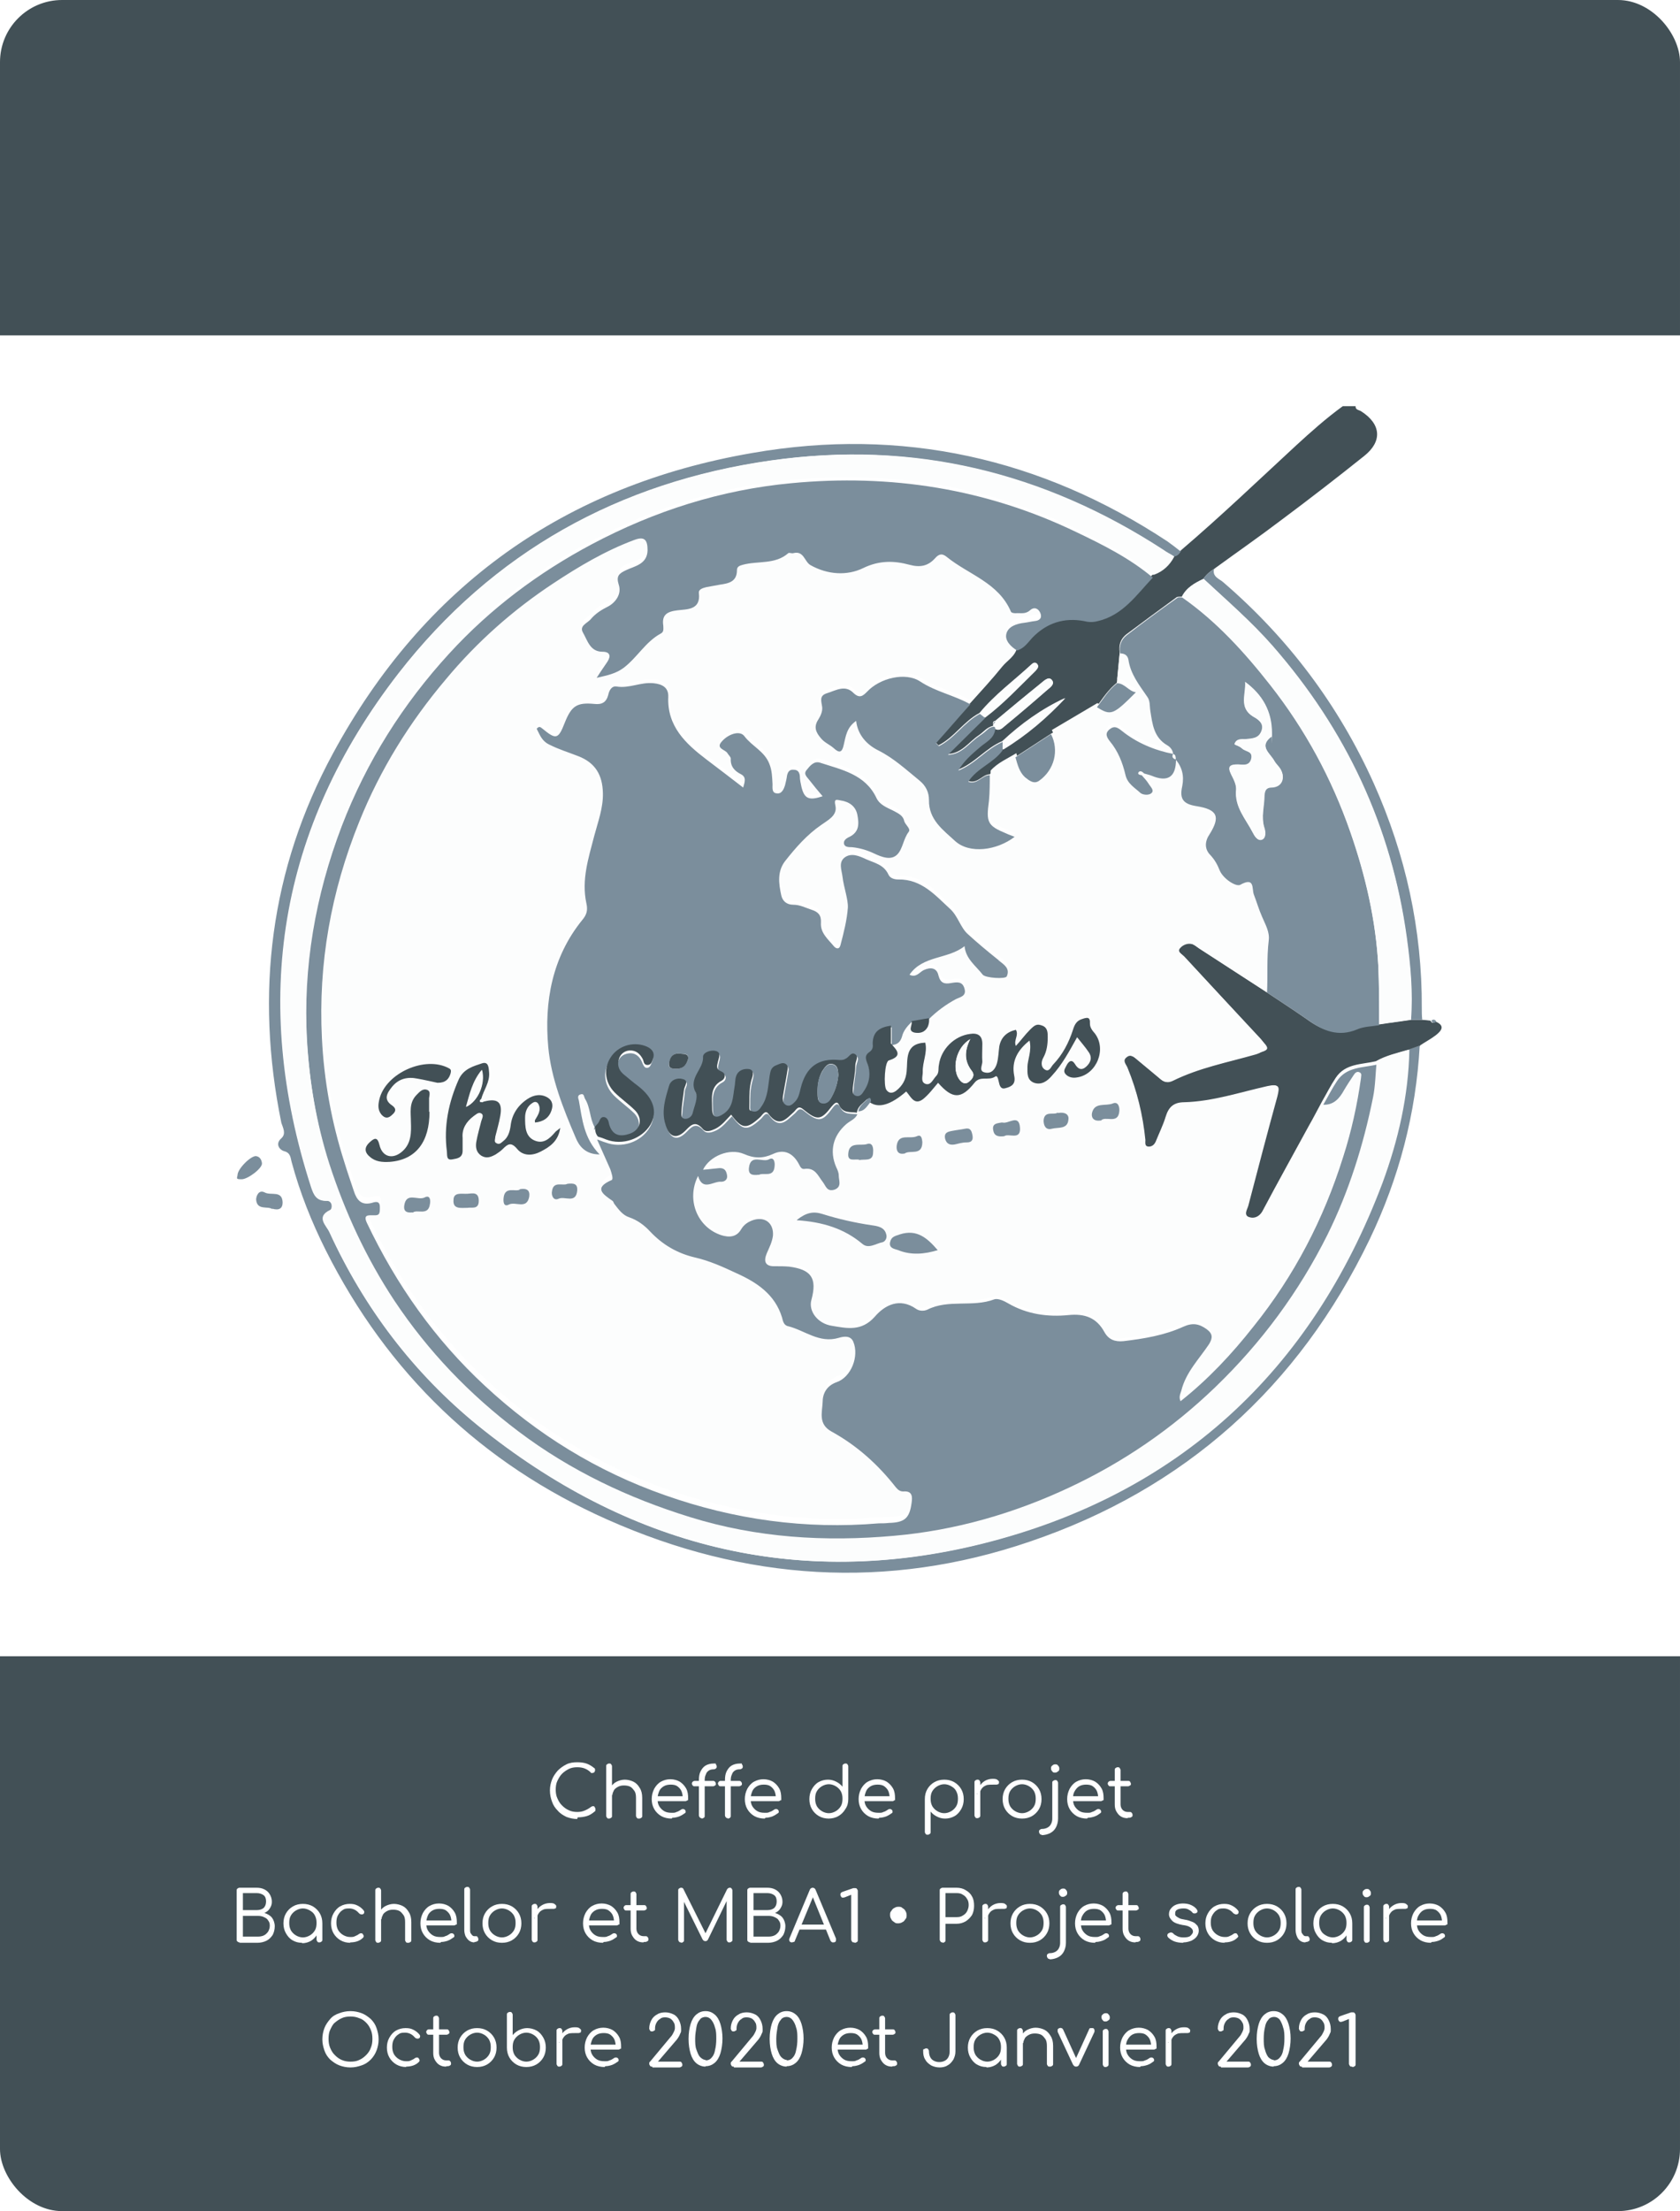 <svg xmlns="http://www.w3.org/2000/svg" xmlns:xlink="http://www.w3.org/1999/xlink" id="Calque_1" viewBox="0 0 406 534"><defs><style>.cls-1{fill:#fcfdfd;}.cls-1,.cls-2,.cls-3,.cls-4,.cls-5{stroke-width:0px;}.cls-2{fill:none;}.cls-3{fill:#7b8e9c;}.cls-4{fill:#fff;}.cls-6{clip-path:url(#clippath);}.cls-5{fill:#425056;}</style><clipPath id="clippath"><rect class="cls-2" width="406" height="534"></rect></clipPath></defs><g class="cls-6"><rect class="cls-4" width="406" height="534"></rect><rect class="cls-5" width="406" height="534" rx="15" ry="15"></rect><rect class="cls-4" y="81" width="406" height="319"></rect></g><path class="cls-1" d="m65.8,292c1.7.5,2.6-.2,2.5-1.5,0-3-2.9-1.6-4.3-2.4-1.5-.8-2.2.9-2.1,1.7.2,2.7,2.9,1.4,3.9,2.3h0Zm-3.9-12.8c-1.3,0-4.3,3.1-4.4,4.6,0,.8.3,1,1,1,1.5,0,5-2.8,4.9-3.9,0-.8-.5-1.6-1.5-1.7Z"></path><path class="cls-5" d="m327.6,98.2c0,.8.8.8,1.3,1.1,4.9,3.1,5.2,7.3.8,10.8-6.5,5.2-13.1,10.3-19.8,15.3-5.4,4.1-11,8-16.5,12-1,.6-1.9,1.4-2.6,2.4-2.1,1-4.1,2.1-5.2,4.3-.4,0-.9,0-1.2.1-4.1,3-8.2,6-12.2,9-1.4,1.1-1.9,2.6-1.6,4.4-.2,2.4-.5,4.9-.7,7.3-2,1.6-3.4,3.7-4.9,5.8-3.7,2.2-7.3,4.3-11,6.5-2.9,1.9-5.7,3.7-8.6,5.6-2.1,1.3-4.5,2.2-6.2,4.2-1.8,0-2.9,2.4-5.2,1.6,2.1-3.3,6.1-4.5,8.3-7.6,5.6-3.4,10.5-7.6,15-12.4-5.6,2.6-10.6,6.2-15.1,10.4-4,1.7-6.6,5.3-10.7,6.9,1.4-2.3,3.3-4,5.3-5.7,1.4-1.2,3.3-2,3.6-4.2,1,.6,1.7,0,2.4-.7,3.3-2.8,6.7-5.6,10-8.5.8-.7,2.3-1.5,1.3-2.6-.8-.9-2,.4-2.8,1-3.6,2.9-7.2,5.9-10.8,8.9-.4,0-.6.3-.5.7v.5c-1.5.3-2.3,1.5-3.5,2.3-2.4,1.6-4.1,4.4-7.5,4.5,3-3,6-5.9,9-8.9,4.4-3.4,8.2-7.5,12.2-11.3.4-.4.9-.9.4-1.6-.4-.5-1-.2-1.3.1-4.2,3.9-8.9,7.3-12.6,11.8-3.8,2-6.1,5.9-9.9,7.8l-.7-.7c2.8-3.1,5.5-6.3,8.3-9.4,2.6-2.9,5.3-5.8,7.8-8.9,1.2-1.5,3.2-2.5,3.6-4.7,1.7-.5,2.6-2,3.7-3.1,3.5-3.6,7.7-4.9,12.5-4,1.2.2,2.2.2,3.3,0,6.1-1.4,9.4-6.3,13.3-10.5,2.2-.8,3.8-2.3,4.9-4.4,1,0,1.5-.6,1.9-1.4,9.5-8.1,18.6-16.8,27.8-25.3,3.6-3.3,7.3-6.6,11.3-9.5h3.1Z"></path><path class="cls-3" d="m285.4,133c-.4.8-.9,1.4-1.9,1.4-.9-.5-1.8-1-2.6-1.6-28.9-18.8-60.4-26.4-94.6-21.6-36.7,5.2-67.2,22.1-90,51.4-29,37.4-35.7,79.1-21.1,124.2.6,1.8,1.3,3.3,3.7,3.2,1.6,0,1.4,2,.9,2.2-3.6,1.7-.9,3.8-.2,5.4,8.4,18.3,20.3,34,35.9,46.7,35.9,29,76.8,39.7,121.7,28.5,47.1-11.8,79.4-41.5,96.6-87.1,3.9-10.3,6.4-21.1,6.5-32.2.9-.3,1.9-.7,2.8-1-.9,16.4-5,32-12.1,46.8-17.2,35.7-44.7,60.3-82.1,73-34.5,11.8-68.8,9.5-102.1-5.3-30.4-13.5-53.1-35.3-68.1-65.1-3.4-6.8-6.2-13.8-8.2-21.2-.3-1-.2-2.3-1.9-2.7-1-.3-2.2-1.7-.6-3.1,1.2-1.1.4-2.5,0-3.7-6.4-31.3-2.7-61.3,12.5-89.3,21.9-40.4,56-64.7,101.3-72.5,36.1-6.3,69.8,1.2,100.4,21.4,1,.7,2,1.5,2.9,2.2h.2Z"></path><path class="cls-5" d="m343.2,252.5c-.9.3-1.9.7-2.8,1-2.7.8-5.5,1.4-7.9,2.8-3.4.8-7.4.5-9.7,4-1.2,1.8-2.2,3.8-3.3,5.7-1.1,2-2.1,4-3.2,5.9-3.7,6.8-7.5,13.6-11.1,20.4-.8,1.6-2.2,2.1-3.5,1.6-1.5-.5-.4-1.9-.2-2.9,2.3-8.8,4.6-17.5,7-26.3.6-2.3.6-3-2.2-2.4-6.7,1.5-13.2,3.7-20.1,3.9-2.6,0-3.8,1.2-4.5,3.5-.6,2-1.6,4-2.4,6-.4.9-1.1,1.3-1.9,1.2-1-.2-.7-1.1-.8-1.7-.5-6-1.9-11.8-4.3-17.4-.3-.7-1.3-1.7-.3-2.5,1.2-.9,2.1,0,2.9.7,1.8,1.5,3.6,3,5.4,4.5,1,.9,1.8,1,3,.4,6.3-3.1,13.2-4.3,19.8-6.3,3.9-1.1,4-1.1,1.2-4-6.1-6.6-12.2-13.2-18.3-19.7-.5-.6-1.7-1.1-1.1-1.9.6-.9,1.8-1.4,3-1.1.7.2,1.2.7,1.8,1.1,5.4,3.5,10.8,7,16.2,10.5,3.3,2.2,6.7,4.4,10,6.7,3.6,2.6,7.3,4.1,11.8,2.2,1.6-.7,3.6-.7,5.3-1,2.5-.4,5.1-.7,7.6-1.1h2.8c.8,0,1.5.1,2.3.2.3.6.7.7,1.2.2,2.4,1,1.5,2.2.1,3.3-1.3,1-2.7,1.7-4,2.6h.2Z"></path><path class="cls-3" d="m343.7,246.3h-2.8c.5-6.6-.1-13.2-1-19.8-3.6-26.8-14.7-50.2-32.5-70.6-5.1-5.8-11-10.9-16.6-16.1.7-1,1.5-1.7,2.6-2.4-.5,1.9,1.3,2.4,2.2,3.2,15.7,13.5,27.9,29.7,36.4,48.6,7.7,17.2,11.7,35.3,11.6,54.3,0,.9,0,1.8.1,2.7h0Z"></path><path class="cls-3" d="m65.8,292c-1.1-.8-3.7.4-3.9-2.3,0-.8.6-2.5,2.1-1.7s4.2-.6,4.3,2.4c0,1.4-.8,2-2.5,1.5h0Z"></path><path class="cls-3" d="m61.8,279.2c1,.1,1.4.9,1.5,1.7.2,1.2-3.4,3.9-4.9,3.9s-1.1-.2-1-1c0-1.5,3.2-4.7,4.5-4.6h0Z"></path><path class="cls-3" d="m347.1,246.7c-.5.5-.9.4-1.2-.2.5-.4.9-.3,1.2.2Z"></path><path class="cls-1" d="m306.1,239.6c-5.4-3.5-10.8-7-16.2-10.5-.6-.4-1.2-.9-1.8-1.1-1.2-.3-2.4.3-3,1.1s.6,1.4,1.1,1.9c6.1,6.6,12.2,13.2,18.3,19.7q2.7,2.9-1.2,4c-6.7,1.9-13.5,3.2-19.8,6.3-1.2.6-2.1.4-3-.4-1.8-1.6-3.6-3-5.4-4.5-.9-.7-1.8-1.7-2.9-.7-1,.8,0,1.7.3,2.5,2.3,5.6,3.7,11.4,4.3,17.4,0,.7-.2,1.6.8,1.7.9.1,1.6-.3,1.9-1.2.8-2,1.7-3.9,2.4-6,.7-2.3,1.9-3.4,4.5-3.5,6.9-.2,13.4-2.4,20.1-3.9,2.7-.6,2.8,0,2.2,2.4-2.4,8.7-4.7,17.5-7,26.3-.2.9-1.3,2.3.2,2.9,1.3.5,2.7,0,3.5-1.6,3.6-6.8,7.4-13.6,11.1-20.4,1.1-2,2.1-3.9,3.2-5.9,2.6,0,3.9-1.6,5-3.5.7-1.2,1.5-2.4,2.3-3.6.3-.5.9-1,1.5-.7.5.3.3.9.3,1.4-.9,6.5-2.3,12.8-4.3,19-4.7,15-11.8,28.7-21.7,41-5.3,6.6-11,12.7-17.6,18-.5-1.1,0-1.8.2-2.6,1.1-4.4,4.2-7.6,6.7-11.2,1-1.5.9-2.4-.6-3.6-1.8-1.3-3.4-1.6-5.6-.6-4.6,2.1-9.5,2.9-14.5,3.5-2.1.3-3.6-.3-4.6-2.2-1.9-3.4-4.8-4.4-8.7-4.1-5,.5-10-.3-14.5-2.8-1-.6-2.5-1.3-3.4-1-5.2,1.9-11-.1-16.2,2.5-.9.4-1.9.3-2.7-.2-4-2.8-7.6-.9-10,1.9-3.2,3.6-6.7,2.8-10.3,2.2-3.5-.5-5.8-3.6-5-6.3,1.5-5.2,0-7.4-5.4-8-1.1-.1-2.2-.2-3.4-.1-2.5.1-2.8-1.2-2-3.1.6-1.4,1.3-2.8,1.5-4.3.3-2.8-1.8-4.6-4.6-3.8-1.3.4-2.4,1-3.1,2.3-1.1,1.9-2.9,2.1-4.8,1.4-5.7-1.9-8.4-8.6-5.6-14.3,1.1,3.8,3.6,1.2,5.6,1.4.8,0,1.6-.5,1.4-1.6-.2-1-.6-1.7-1.8-1.7-1.3.1-2.6.3-4,.4,1.5-3.3,6.3-5.3,9.9-3.8,2.5,1.1,4.6,1.1,7,0,2.7-1.2,5-.2,6.3,2.5.3.6.6,1.2,1.3,1.1,2.5-.4,3.2,1.7,4.4,3.1.8,1,1.1,2.6,2.9,1.9,1.9-.7,1-2.2,1-3.4s-.3-1.4-.6-2c-1.7-3.9-.8-7.6,2.4-10.4.9-.8,2.2-1.2,2.7-2.4.2,0,.3-.2.4-.3,1.7,0,2.2-1.4,3.1-2.4,2.1,1.5,5,.7,8.8-2.6,1.1,1.2,1.9,3.4,4,1.9,1.4-1,2.5-2.6,3.7-4,3.4,4,5.6,4.1,8.8,0,1.4-1.8,3.4-.4,5-1.5.7-.5.8,1.3,1.1,2.1.2.7.7.9,1.4.7,1.5-.5,2.4-1.2,2.1-3-.7-3.5.8-6.2,3.7-8.5.6,2.4-.6,4.3-.5,6.3,0,1.5-.2,3.2,1.6,3.9,1.8.6,3.1-.4,4.3-1.7,2.5-2.7,4.3-5.9,6.1-9.3,1.1,1.4,2,2.4,2.8,3.6.9,1.3.5,2.6-.6,3.5-1.1,1-2,.5-2.7-.6-.8-1.3-1.5-.7-2,.2-.4.7-1,1.4-.3,2.2.7.9,1.8,1,2.8.8,4.7-.7,7.2-6.8,4.3-10.6-.6-.7-1.2-1.4-1.2-2.4,0-1.7-.7-1.5-1.9-1.1-1.3.4-1.8,1.4-2.2,2.6-1,3.1-2.4,6.1-4.8,8.4-.5.5-1,1.9-2,1.2-1-.6-.8-2-.4-2.8.9-1.6,1-3.3,1.1-5,0-1.2,0-2.3-1.3-2.8-1.2-.5-2.2.2-3,1-1.2,1.2-2.3,2.6-3.4,3.9-.7-1.4.7-2.6,0-3.9q-3.4.8-4,4c-.3,1.4-.2,2.9-.6,4.2-.4,1.3-1.4,2.5-2.9,2.1-1.5-.3-.6-1.7-.6-2.6v-4.3c0-2-1.1-2.6-3-2.4-3.7.5-7,3.6-7.5,7.5-.1.9.1,1.9-.6,2.6-.7.8-1.2,2.3-2.5,2-1.4-.4-.8-1.9-.8-2.9,0-2.4,1.1-4.7.6-7.1-5,.2-4.2,4.2-4.5,7-.2,2-1,3.5-2.5,4.6-.8.6-1.7.8-2.4-.2s-.3-6.7.6-7.1c3.5-1.1,1.9-2.6.5-4.1,1.3-.1,2.1-.7,2.5-2.1.4-1.4,1.2-2.5,2.2-3.4.3.9-1.1,2.4.8,2.8,1.3.3,2.4,0,3.1-1.4.3-.7.4-1.3.3-2.1,2-1.9,4.1-3.5,6.6-4.9,1-.5,2.6-.7,2.1-2.5-.5-1.9-1.9-1.6-3.2-1.4-1.6.2-2.7,0-3.1-1.8-.4-1.9-1.9-2.1-3.6-1.3-1,.5-1.8,1.9-3.4,1.1,3.2-4.7,9.3-3.7,13.3-6.9.3,3.1,2.8,4.7,4.4,6.9.6.8,5.4,1.1,5.8.4.9-2-.8-2.9-2-3.9,0,0-.2-.1-.2-.2-2.5-1.9-4.9-4-7.2-6.1-1.7-1.6-2.4-4.4-4.3-6.1-3.6-3.3-6.9-7.3-12.5-7.1-.9,0-2-.3-2.4-1.2-1.1-2.3-3.4-2.8-5.4-3.7-1.7-.8-3.6-1.6-5.2-.4-1.6,1.1-.7,3-.5,4.6.3,2.6,1.4,5.4,1.3,7.5-.2,2.9-1,6.1-1.8,9.1-.3,1.1-1.1.8-1.6.2-1.4-1.7-3.3-3.2-3.1-5.7.1-1.8-.7-2.5-2.3-3.1-1.5-.5-2.8-1.2-4.4-1.2s-2.6-.9-2.9-2.3c-.7-2.8-1-5.6.9-8.2,2.5-3.3,5.3-6.4,8.8-8.8,1.5-1.1,3.9-2.1,3.4-4.6-.3-1.7.2-1.5,1.2-1.3,2.1.4,3.7,1.4,4.1,3.5.4,2,.4,4.1-1.9,5.3-.7.4-1.6.9-1.3,1.8.2.7,1.2.6,1.9.7,1.8.2,3.6.7,5.3,1.5,1.9,1,4.1,1.8,5.7.2,1.3-1.3,1.4-3.7,2.7-5.4.6-.8-.9-1.7-1.1-2.7-.3-1.3-1.5-1.8-2.6-2.4-1.5-.8-3.2-1.4-4.1-3.1-2.7-5.7-8.4-6.8-13.6-8.5-1.5-.5-2.4.8-3.3,1.8-.8,1,.2,1.7.7,2.4,1,1.4,2.1,2.6,3.2,3.9-3.3,1.1-4.4.6-5.1-2.2-.2-.9-.3-1.8-.4-2.7,0-1-.5-1.5-1.5-1.5s-1.5.5-1.6,1.4c-.1.8-.3,1.6-.5,2.4-.3,1-.7,2.1-2,1.9-1.2-.2-.9-1.4-1-2.2-.1-1.7,0-3.3-.8-5-1.2-3-4.2-4.2-6-6.6-1.1-1.5-3.9-.5-5.4,1.2-1.6,1.8.8,2,1.3,2.9.2.4.8.9.8,1.3,0,1.9,1,3,2.5,3.8,1.3.7.9,1.8.5,3.2-3.1-2.4-6-4.5-8.9-6.8-5-3.9-9.5-8-9.2-15.1,0-2.2-1.5-3.1-3.6-3.3-3-.3-5.8,1.4-8.9.8-1.2-.2-1.7.9-2,2-.4,1.8-1.5,2.3-3.4,2.2-4.2-.4-5.5.6-7.1,4.5-1.6,4.1-2.1,4.2-5.5,1.4-.3-.3-.6-.5-1.3.1.7,1.4,1.1,3,3.2,3.9,2.2,1,4.5,1.8,6.8,2.7,4.1,1.6,5.9,4.6,6,8.9,0,3.7-1.2,7-2.1,10.4-1.4,5.3-3.2,10.6-1.9,16.2.4,1.7,0,2.8-1,4.1-7.4,9-9.2,19.8-8.2,30.7.7,7.5,3.6,14.8,6.6,21.8.8,1.9,2.3,4.1,5.8,4.1-3.8-3.9-4.1-8.5-5-13-.1-.6-.4-1.3.4-1.5.9-.3.8.6,1.1,1.1,1.3,2.1,1.1,4.7,2.3,6.8,0,.9,0,1.7.7,2.4,1.1,2.4,2.1,4.8,3.2,7.2.4.9.8,2.3.3,2.6-4.4,1.9-2.1,3.4.2,5,.2.2.3.5.5.8.9,1.4,2,2.7,3.6,3.2,2,.7,3.7,1.9,5,3.4,3,3.3,6.6,5.3,10.9,6.3,3.5.8,6.8,2.3,10,3.8,4.9,2.2,9.3,5.1,11,10.7.3.8.4,1.9,1.5,2.1,4.1,1,7.6,4.1,12.2,2.8,1-.3,2.8-.6,3.5.9,1.5,3.5-.5,8.6-4,9.8-2.5.9-3.3,2.8-3.4,4.9,0,2.5-1.1,5.3,2.1,7,6.1,3.4,11.2,8,15.6,13.5.5.6,1,1.1,1.8,1,2.3-.2,2.2,1.3,2,2.8-.5,3.7-1.7,4.7-5.5,4.8-.8,0-1.6,0-2.4.1-17.7,1.5-35-.9-51.7-6.8-16.3-5.8-30.8-14.6-43.5-26.4-12.1-11.2-21.4-24.5-28.5-39.3-1-2.1.3-1.9,1.6-1.9s1.5-1,1.5-2c0-1.5-1-1.3-1.9-1-2.6.8-3.7-.7-4.4-2.9-.7-2.3-1.5-4.6-2.3-7-3.1-9.7-4.9-19.8-5.4-29.9-.8-18,2.3-35.4,9-52.2,5.1-12.7,12.3-24.1,21-34.5,7.5-8.9,16.2-16.6,25.9-23.1,6.2-4.1,12.6-7.9,19.6-10.5,2.4-.9,3.3,0,3.2,2.5,0,3.5-3,3.8-5.2,4.8-1.7.8-2.4,1.4-1.8,3.4.8,2.5-.7,4.5-2.6,5.4-1.6.8-3,1.7-4.1,3-.8,1-3,1.6-1.9,3.3,1.1,1.9,1.7,4.5,4.7,4.6,1.8,0,2.1,1,1.2,2.4-.7,1.2-1.5,2.4-2.6,3.9,2.5-.6,4.6-.9,6.5-2.4,3.3-2.5,5.3-6.2,9-8.3.7-.4.7-1.3.6-1.9-.3-2.7.9-3.5,3.4-3.7,2.4-.2,5.7,0,5.2-4.2-.1-.9,1-1.2,1.8-1.4,1.1-.3,2.2-.5,3.3-.6,2.1-.3,4.1-.7,4.1-3.5s.7-1.1,1.4-1.3c3.6-1,7.8,0,11-2.8.2-.2.8,0,1.2,0,2.6-.7,2.8,2.1,4.2,2.9,4.1,2.3,8.8,2.5,12.7.7,3.9-1.9,7.5-1.8,11.2-.8,2.7.7,4.5.3,6.2-1.6.9-.9,1.6-1.3,2.8-.3,5.3,4.3,12.5,6.2,15.5,13.2.1.2.7.4,1.1.4,1.2,0,2.4.3,3.5-.7,1-.9,2-.5,2.5.6.6,1.2,0,1.9-1.4,2-.8,0-1.6.3-2.4.4-1.9.3-4,.9-4.4,2.7-.4,1.6,1.1,3.1,2.6,4-.4,2.2-2.3,3.2-3.6,4.7-2.5,3-5.2,5.9-7.8,8.9-3.8-2.2-8.3-3-12.1-5.5-3.6-2.4-9.7-.8-12.8,2.4-1,1-1.8,1.9-3.3.4-2.1-2-4.3-.6-6.4,0-2,.6-1.4,1.9-1.2,3.4.1.9-.3,2.1-.9,2.9-1.2,1.8-.8,3.1.6,4.6.9,1.1,2.2,1.5,3.1,2.4,1.3,1.2,2,1,2.4-.8.4-2,.7-4.2,3-5.8.4,3.5,2.7,5.9,5.3,7.1,3.8,1.9,6.8,4.7,10,7.3,1.6,1.3,2.4,2.9,2.3,4.7-.2,4.8,3.4,7.4,6.3,9.9,3.5,3.2,10.1,2.3,14.4-1-.7-.3-1.3-.6-2-.8-4.6-1.9-4.9-2.7-4.2-7.9.3-2.1.1-4.3.2-6.4,1.7-1.9,4.1-2.9,6.2-4.2.5,1.7,1,3.5,2.3,4.8,1,.9,2.1,1.8,3.5.8,3.6-2.6,4.8-7.3,2.8-11.2,3.7-2.2,7.3-4.3,11-6.5,3.5,2.1,4,1.9,9.4-3.6-1.8-.3-2.6-2.3-4.6-2.2.2-2.4.5-4.9.7-7.3,1.1,0,1.8.5,2,1.5.5,3.5,2.6,6.1,4.5,8.9.7,1.1.6,2.3.8,3.5.5,3.2.9,6.5,4.1,8.3.8.4,1.4,1.2,1.4,2.2-4.6-.9-8.8-2.7-12.5-5.6-1-.8-1.8-1.3-2.9-.4-1.2,1-.6,2,0,2.9,1.9,2.4,3.1,5.3,3.8,8.2.5,2.1,2.3,3,3.6,4.3.6.6,2,.7,2.6.1.9-.8-.2-1.6-.6-2.3-.4-.8-1.1-1.4-1.7-2.1.1-.2.3-.3.4-.5.6.2,1.2.2,1.7.5,4,1.7,6,.4,6-3.9,1.7,1.9,2.1,4,1.6,6.5-.6,3.1.3,4.3,3.5,4.8,5,.7,5.8,2.5,3.1,6.8-1.1,1.7-1.3,3.6.2,5,1.1,1.1,1.7,2.3,2.3,3.8.8,2,3.9,3.9,4.9,3.4,3.5-1.9,2.7.9,3.3,2.3.7,1.8,1.2,3.7,2,5.4.8,1.9,1.9,3.6,1.6,5.8-.6,4.2-.3,8.3-.4,12.5v1Zm-189,26.4c0-.2-.3-.4-.4-.6.6-2.1,2.1-4,1.9-6.4,0-1.1,0-2.7-1.7-2.2-2.1.7-4.5,1.2-5.6,3.8-2.6,5.6-3.7,11.4-2.9,17.5,0,.8-.2,2.1,1.3,1.9,1.1-.2,2.6-.3,2.5-2.1,0-1,0-2,0-3.1-.2-2.3.9-3.9,2.6-5.2.6-.4,1.2-1.1,1.9-.7.8.4.3,1.3,0,1.9-.4,1.7-.9,3.3-1.2,5-.2,1.2,0,2.5,1.2,3.3s2.4.3,3.5-.3c.6-.3,1.2-.8,1.7-1.3,1.2-1.3,2-1.9,3.5,0,1.5,1.8,3.8,1.5,5.7.6,2.1-1.1,4.2-2.4,4.7-5.7-.8.6-1.1.8-1.3,1.1-1.3,1.5-2.8,2.9-5,1.9-2.4-1.1-2.3-3.4-2.2-5.5,0-1.4.4-2.9,1.9-3.6.5-.3,1-.2,1.3.3.8,1.5-.1,2.7-.8,3.9v.6c2-.2,3.4-1.1,4-3,.3-1.1.2-2.3-.9-3-1.7-1-3.4-.8-4.9.3-2.3,1.6-3.7,3.7-4.1,6.5-.2,1.5-.6,2.8-1.8,3.7-.5.4-.9.9-1.6.5s-.4-1.1-.3-1.6c.4-1.7.9-3.3,1.2-5,.6-3.2-.6-4.3-3.8-3.5h-.3Zm-13.2,2.5v-2.9c0-.8.7-2-.5-2.4-1-.4-1.9.6-2.6,1.3-1.7,1.9-1.3,4.2-1.3,6.4s0,5.2-2,7.1c-2.4,2.2-4.9,1.6-5.6-1.5-.5-2.1-1.3-1.7-2.4-.6-1.2,1.1-1.3,2.2,0,3.4,1.4,1.3,3.1,1.5,4.9,1.3,6.4-.5,9.7-4.9,9.6-12.1h0Zm1.9-7c1.9,0,2.8-.8,3.1-2.3s.2-.9-.4-1.2c-5.7-3.1-15.2,1.1-16.8,7.4-.3,1.3-.5,2.6.5,3.8.8,1,1.7.9,2.6,0,.8-.8,1.1-1.5,0-2.2-2.2-1.6-1.2-3.2,0-4.6,1.6-1.9,3.8-2.3,6.1-1.9,1.7.3,3.4.7,4.8,1h0Zm86.9,33.1c6.2.4,11.4,2,15.8,5.7,1.5,1.3,3.3,0,4.9-.4.6-.1,1.1-1,.9-1.8-.4-1.9-2.2-2.1-3.6-2.3-4-.6-8-1.5-11.8-2.7-2.2-.7-3.9-.4-6.2,1.4h0Zm34.1,7.3c-2.5-2.9-5.1-5.1-9.1-3.8-1.1.4-2.2.5-2.4,1.9-.3,1.5,1.1,1.6,1.9,1.9,3.1,1.3,6.3,1,9.7,0h0Zm39.2-31.3c1-1.4,4.2,1,4.5-2.3,0-.9-.2-2.5-1.6-1.9-1.7.7-4.4-.4-5,2.3-.2.9.2,2.1,2.1,1.8h0Zm-23.3,3.8c1-.8,4,1,3.8-2-.2-3.4-2.8-.8-4.2-1.3h-.3c-1,.2-2.2.1-2,1.7.2,1.4,1.1,1.8,2.7,1.6h0Zm-24.2,4.2c1.3-1,4.4.7,4.3-2.8,0-.9-.2-1.9-1.3-1.4-1.6.8-4.5-.8-4.9,2.3-.1.9.1,2.1,1.8,1.9h0Zm12.2-2.2c1-.2,2-.4,3-.5,1.3,0,1.5-.8,1.3-1.8s-.5-1.8-1.8-1.5c-1,.2-2,.3-3,.5-1.1.2-2.1.4-1.8,1.9.3,1.3,1.1,1.6,2.3,1.4Zm-23,3.7c1.2-.4,3.3.6,3.4-1.9,0-.9-.1-2.5-1.5-2-1.6.6-4.3-.7-4.5,2.3-.2,2.1,1.6,1.2,2.7,1.5h0Zm-24.3,3.5c1.1-.7,3.7.9,3.9-2.2,0-1-.2-2.2-1.4-1.6-1.6.9-4.4-1.3-4.8,2-.2,1.6.8,1.9,2.4,1.7h0Zm72.3-14.9c-.9.7-3.3-.7-3.4,1.9,0,1.2.5,2.3,2,2,1.5-.4,3.7.2,4-2.2.1-1.3-.9-1.9-2.5-1.6h-.1Zm-118.6,17.2c-1,.7-3.4-.7-3.7,1.8-.1.9.3,2.5,1.6,1.8,1.5-.7,4.2,1.3,4.5-2,.1-1.6-.8-1.9-2.4-1.6h0Zm-11.5,1.2c-1.1.7-3.6-.8-3.9,2,0,.9,0,2.3,1.3,1.6,1.6-.8,4.3,1.4,4.9-1.9.3-1.5-.5-2.1-2.3-1.8h0Zm-12.6,4.5c1-.2,2.6.6,2.7-1.7,0-2.2-1.5-1.8-2.7-1.7-1.3.1-3.3-.6-3.4,1.5-.2,2.3,1.8,1.9,3.4,1.9h0Zm-13.3,1.1c1.1-1,3.9.9,4.2-2.1,0-.9,0-2.2-1.3-1.6-1.6.8-4.4-1.4-4.9,1.9-.2,1.2.3,2,2,1.7h0Z"></path><path class="cls-3" d="m143.7,272.2c-1.2-2.1-1-4.7-2.3-6.8-.3-.5-.2-1.4-1.1-1.1-.8.2-.6.9-.4,1.5.8,4.5,1.2,9.1,5,13-3.5,0-5-2.1-5.8-4.1-3-7-5.9-14.3-6.6-21.8-1-10.9.9-21.7,8.2-30.7,1.1-1.3,1.4-2.4,1-4.1-1.2-5.6.5-10.8,1.9-16.2.9-3.4,2.2-6.8,2.1-10.4-.1-4.3-1.8-7.3-6-8.9-2.3-.9-4.6-1.6-6.8-2.7-2-.9-2.4-2.4-3.2-3.9.6-.7.9-.4,1.3-.1,3.4,2.8,3.9,2.7,5.5-1.4,1.6-4,2.9-4.9,7.1-4.5,1.8.2,2.9-.3,3.4-2.2.2-1,.8-2.2,2-2,3.1.5,5.8-1.1,8.9-.8,2.2.2,3.7,1.1,3.6,3.3-.3,7.1,4.2,11.3,9.2,15.1,2.9,2.2,5.8,4.4,8.9,6.8.4-1.4.8-2.5-.5-3.2-1.6-.8-2.6-1.9-2.5-3.8,0-.4-.5-.8-.8-1.3-.5-.9-3-1.1-1.3-2.9,1.5-1.7,4.3-2.7,5.4-1.2,1.8,2.4,4.8,3.6,6,6.6.7,1.7.7,3.3.8,5,0,.9-.2,2.1,1,2.2,1.2.2,1.7-1,2-1.9.2-.8.4-1.6.5-2.4.2-.9.6-1.5,1.6-1.4,1,0,1.4.6,1.5,1.5,0,.9.2,1.8.4,2.7.7,2.8,1.8,3.3,5.1,2.2-1.1-1.3-2.2-2.6-3.2-3.9-.5-.7-1.5-1.4-.7-2.4s1.8-2.3,3.3-1.8c5.2,1.7,10.9,2.8,13.6,8.5.8,1.7,2.5,2.3,4.1,3.1,1.1.6,2.3,1.1,2.6,2.4.2,1,1.7,1.9,1.1,2.7-1.3,1.7-1.4,4-2.7,5.4-1.5,1.6-3.8.7-5.7-.2-1.7-.8-3.4-1.3-5.3-1.5-.7,0-1.7,0-1.9-.7-.3-.9.6-1.5,1.3-1.8,2.4-1.2,2.3-3.2,1.9-5.3-.4-2.1-2-3.2-4.1-3.5-1-.2-1.6-.4-1.2,1.3.5,2.4-1.9,3.5-3.4,4.6-3.5,2.4-6.2,5.5-8.8,8.8-1.9,2.5-1.5,5.4-.9,8.2.3,1.4,1.3,2.3,2.9,2.3s2.9.7,4.4,1.2c1.6.5,2.4,1.3,2.3,3.1-.2,2.5,1.7,4,3.1,5.7.5.6,1.3.9,1.6-.2.8-3,1.6-6.2,1.8-9.1.1-2-1-4.9-1.3-7.5-.2-1.6-1-3.4.5-4.6,1.6-1.2,3.5-.4,5.2.4,2,.9,4.3,1.3,5.4,3.7.4.9,1.4,1.2,2.4,1.2,5.6-.1,8.9,3.8,12.5,7.1,1.9,1.7,2.5,4.5,4.3,6.1,2.3,2.1,4.7,4.1,7.2,6.1,0,0,.2.1.2.2,1.2,1,2.9,1.9,2,3.9-.3.7-5.1.4-5.8-.4-1.7-2.2-4.1-3.8-4.4-6.9-4,3.2-10.1,2.2-13.3,6.9,1.6.8,2.4-.6,3.4-1.1,1.7-.8,3.2-.6,3.6,1.3.5,1.9,1.5,2.1,3.1,1.8,1.3-.2,2.7-.5,3.2,1.4.5,1.8-1.1,2-2.1,2.5-2.4,1.3-4.6,2.9-6.6,4.9-1.4.2-2.8.5-4.2.7-1,1-1.9,2.1-2.2,3.4-.4,1.4-1.2,2-2.5,2.1v-4.3c-2.6.4-4.5,1.4-4.4,4.4,0,.7,0,1.4-.7,1.9-1.1.8-1,1.5-.6,2.8.8,2.3.6,4.7-.9,6.8-.5.6-1.1,1.3-2,1s-.7-1.2-.6-1.9c.1-1.8.5-3.6.6-5.4,0-.9.9-2,.1-2.6-1.1-.9-1.7.7-2.5,1-.4.2-1,.3-1.4.3-5.1-.5-8.1,1.7-9.4,6.8-.3,1.2-.5,2.4-1.4,3.3s-1.2,1.2-2.1.8c-.9-.4-1-1.3-.8-2.1.3-1.9.7-3.8,1-5.7.1-.8.5-1.7-.4-2.2-.8-.4-1.6,0-2.3.4-1.1.5-1.3,1.4-1.5,2.5-.4,2.5-.4,5.1-1.9,7.3-.5.8-1,1.6-2.2,1.3-1-.3-.8-1.3-.8-2.1,0-1.8,0-3.6.5-5.5.2-.9.8-2.3-.5-2.6-1.2-.3-2.7.2-3.2,1.7-.3.8-.2,1.8-.4,2.7-.4,2.2-.3,4.7-2.5,6.3-1.7,1.2-2.9.8-2.9-1.2s-.6-5.2,2.3-6.7c1-.5,1.1-1.7,0-2.2-1.4-.6-1.1-1.4-.9-2.4.2-.9.8-2.2-.6-2.6-1.2-.3-3.1.4-3,1.4.2,3-3.6,5.1-1.8,8.6.6,1.2-.3,3.4-.7,5-.2.7-.9,1.4-1.8,1.4-1.2-.1-1-1.2-.9-1.9.1-1.7.5-3.4.6-5.1,0-.9,1.3-2.1-.3-2.6-1.3-.3-2.9.2-3.3,1.6-.8,3-1.8,6.1-.9,9.3,1,3.2,2.7,3.8,5,1.4,1.4-1.5,2.4-2.1,4-.3.8.9,2,.5,3.1,0,1.6-.8,2.6-2.2,3.8-3.4,2.6,3.5,3.7,3.6,6.9.7.6-.5,1.3-2,2.1-.9,2.5,3.5,4.2,1.2,6.2-.5.6-.5,1-1.6,2.2-.6,3.5,2.8,4.4,2.7,6.9-.7.6-.8,1.2-1.4,1.8-.3.9,2,2.6,1.6,4.2,1.8-.5,1.2-1.8,1.6-2.7,2.4-3.2,2.8-4.1,6.5-2.4,10.4.3.6.6,1.3.6,2,0,1.2.8,2.7-1,3.4-1.9.6-2.1-.9-2.9-1.9-1.1-1.4-1.8-3.5-4.4-3.1-.7.1-1-.5-1.3-1.1-1.4-2.7-3.6-3.8-6.3-2.5-2.4,1.1-4.5,1.1-7,0-3.5-1.5-8.3.5-9.9,3.8,1.4-.1,2.7-.3,4-.4,1.2,0,1.6.6,1.8,1.7s-.6,1.6-1.4,1.6c-1.9-.2-4.5,2.4-5.6-1.4-2.9,5.7-.2,12.4,5.6,14.3,1.9.6,3.7.5,4.8-1.4.7-1.2,1.8-1.9,3.1-2.3,2.8-.8,4.8.9,4.6,3.8-.2,1.6-.9,2.9-1.5,4.3-.8,1.9-.4,3.2,2,3.1,1.1,0,2.3,0,3.4.1,5.4.7,6.8,2.8,5.4,8-.8,2.7,1.5,5.8,5,6.3,3.6.6,7.1,1.4,10.3-2.2,2.4-2.8,6-4.7,10-1.9.7.5,1.8.6,2.7.2,5.1-2.6,10.9-.5,16.2-2.5.9-.3,2.4.4,3.4,1,4.5,2.6,9.5,3.3,14.5,2.8,3.9-.4,6.8.6,8.7,4.1,1,1.8,2.5,2.4,4.6,2.2,5-.6,9.9-1.4,14.5-3.5,2.2-1,3.8-.7,5.6.6,1.5,1.1,1.5,2.1.6,3.6-2.4,3.6-5.6,6.8-6.7,11.2-.2.8-.7,1.5-.2,2.6,6.7-5.3,12.4-11.4,17.6-18,9.9-12.3,17-26,21.7-41,2-6.2,3.4-12.6,4.3-19,0-.5.3-1.1-.3-1.4-.7-.4-1.2.2-1.5.7-.8,1.2-1.6,2.4-2.3,3.6-1.1,2-2.5,3.6-5,3.5,1.1-1.9,2.1-3.9,3.3-5.7,2.3-3.5,6.2-3.2,9.7-4-.3,2.9-.3,5.9-.9,8.8-2.4,11.5-5.8,22.6-11,33.1-6.9,13.8-15.9,26.1-27.1,36.8-10.4,10.1-22.2,18.1-35.2,24.2-13.4,6.3-27.6,10.3-42.4,11.7-16.6,1.5-33.2.5-49.3-4.5-14.9-4.6-28.9-11.3-41.5-20.7-11.8-8.9-21.8-19.4-30-31.6-6.8-10.2-11.9-21.2-15.7-33-3.2-10-4.9-20.3-5.5-30.6-1-17.7,2-35,8.4-51.8,6-15.6,14.8-29.5,26-41.7,9.9-10.8,21.5-19.5,34.5-26.4,15.1-8,31.1-13.1,48.1-14.7,24-2.3,47.1,1.3,68.9,11.8,6.5,3.1,12.9,6.3,18.5,11-3.9,4.1-7.2,9.1-13.3,10.5-1.1.3-2.1.3-3.3,0-4.8-.9-9,.4-12.5,4-1.1,1.2-2,2.6-3.7,3.1-1.5-.9-3-2.4-2.6-4,.4-1.8,2.5-2.5,4.4-2.7.8-.1,1.6-.3,2.4-.4,1.3-.1,1.9-.8,1.4-2-.5-1.1-1.5-1.5-2.5-.6-1.1,1-2.3.6-3.5.7-.4,0-1-.1-1.1-.4-3-7-10.2-8.9-15.5-13.2-1.2-1-2-.6-2.8.3-1.7,1.9-3.6,2.3-6.2,1.6-3.7-1-7.3-1.1-11.2.8-3.9,1.9-8.6,1.6-12.7-.7-1.5-.8-1.6-3.6-4.2-2.9-.4.1-1-.2-1.2,0-3.2,2.8-7.3,1.8-11,2.8-.7.2-1.4.4-1.4,1.3,0,2.8-2,3.2-4.1,3.5-1.1.2-2.2.4-3.3.6-.8.2-1.9.5-1.8,1.4.5,4.2-2.9,3.9-5.2,4.2-2.5.3-3.8,1.1-3.4,3.7,0,.7.2,1.5-.6,1.9-3.7,2-5.7,5.8-9,8.3-1.9,1.4-3.9,1.8-6.5,2.4,1-1.6,1.8-2.7,2.6-3.9.9-1.4.6-2.4-1.2-2.4-3,0-3.6-2.7-4.7-4.6-1-1.7,1.1-2.3,1.9-3.3,1.1-1.3,2.5-2.2,4.1-3s3.5-2.9,2.6-5.4c-.6-2,.1-2.6,1.8-3.4,2.1-1,5.1-1.4,5.2-4.8,0-2.6-.8-3.4-3.2-2.5-7,2.6-13.4,6.4-19.6,10.5-9.7,6.4-18.4,14.1-25.9,23.1-8.8,10.4-15.9,21.8-21,34.5-6.8,16.8-9.9,34.2-9,52.2.5,10.2,2.3,20.2,5.4,29.9.7,2.3,1.5,4.6,2.3,7,.7,2.2,1.8,3.6,4.4,2.9.9-.3,1.9-.5,1.9,1s0,2.1-1.5,2c-1.3,0-2.6-.2-1.6,1.9,7.1,14.9,16.4,28.1,28.5,39.3,12.7,11.8,27.2,20.7,43.5,26.4,16.7,5.9,34,8.3,51.7,6.8.8,0,1.6,0,2.4-.1,3.8-.1,5-1.1,5.5-4.8.2-1.4.3-3-2-2.8-.8,0-1.3-.4-1.8-1-4.3-5.5-9.4-10.1-15.6-13.5-3.2-1.8-2.2-4.6-2.1-7,0-2.1.9-4,3.4-4.9,3.5-1.2,5.5-6.3,4-9.8-.7-1.6-2.5-1.2-3.5-.9-4.7,1.4-8.2-1.8-12.2-2.8-1.1-.2-1.3-1.3-1.5-2.1-1.7-5.6-6.1-8.5-11-10.7-3.2-1.5-6.5-3-10-3.8-4.3-1-7.9-3.1-10.9-6.3-1.4-1.5-3-2.7-5-3.4-1.6-.5-2.6-1.9-3.6-3.2-.2-.2-.2-.6-.5-.8-2.3-1.6-4.6-3.1-.2-5,.5-.2,0-1.7-.3-2.6-1.1-2.4-2.1-4.8-3.2-7.2.7.2,1.3.5,2,.7,3.9,1.5,8.6,0,10.7-3.6,1.9-3.2.8-6.5-3.1-9.4-1.1-.8-2.1-1.6-3.1-2.5-1.2-1-1.9-2.2-1.5-3.7.3-1.3,1.2-2.1,2.6-2.3,1.6-.2,2.7.7,3.3,2.2.2.5.5,1.3,1.1,1.3.9,0,1-.9,1.3-1.5.5-1.4,0-2.3-1.4-2.9-2.9-1.4-6.5-.5-8.5,2.1-2.1,2.8-1.9,6.3.6,8.9,1.6,1.6,3.5,2.9,5,4.4,1.9,2,1.3,4.6-1.3,5.6-2.3.8-4.2.5-5-2.3-.2-.6-.3-1.5-1.1-1.7-1.1-.2-1.2.9-1.6,1.5-.2.3-.5.6-.8.9l.2-.7Zm22.6-16.5c.1-1.3-.7-1.1-1.6-1.2-1.7-.3-2.6.4-3,2.1-.3,1.4.6,1.5,1.6,1.5,1.7.1,2.6-.9,3-2.4Z"></path><path class="cls-1" d="m278.5,138.7c-5.6-4.6-12-7.8-18.5-11-21.8-10.5-45-14.1-68.9-11.8-17,1.6-33,6.7-48.1,14.7-13,6.9-24.6,15.6-34.5,26.4-11.3,12.2-20,26.1-26,41.7-6.4,16.7-9.4,34-8.4,51.8.6,10.3,2.3,20.6,5.5,30.6,3.8,11.7,8.9,22.7,15.7,33,8.2,12.3,18.2,22.7,30,31.6,12.6,9.5,26.6,16.1,41.5,20.7,16.1,5,32.6,6,49.3,4.5,14.8-1.3,29-5.4,42.4-11.7,13-6.1,24.7-14.1,35.2-24.2,11.2-10.8,20.2-23,27.1-36.8,5.2-10.5,8.7-21.7,11-33.1.6-2.9.6-5.9.9-8.8,2.5-1.4,5.2-2,7.9-2.8-.2,11.1-2.7,21.9-6.5,32.2-17.2,45.6-49.5,75.3-96.6,87.1-44.9,11.2-85.8.6-121.7-28.5-15.6-12.6-27.5-28.4-35.9-46.7-.7-1.6-3.4-3.6.2-5.4.5-.2.6-2.3-.9-2.2-2.4.1-3.1-1.4-3.7-3.2-14.6-45.1-7.9-86.8,21.1-124.2,22.7-29.3,53.3-46.2,90-51.4,34.1-4.9,65.7,2.8,94.6,21.6.8.6,1.7,1,2.6,1.6-1.1,2.1-2.7,3.6-4.9,4.4h-.4Z"></path><path class="cls-3" d="m283.5,182.2c0-1-.7-1.8-1.4-2.2-3.3-1.9-3.6-5.2-4.1-8.3-.2-1.2,0-2.5-.8-3.5-1.9-2.8-4-5.4-4.5-8.9-.2-1-.9-1.5-2-1.5-.3-1.8.2-3.3,1.6-4.4,4-3.1,8.1-6.1,12.2-9,.3-.2.8-.1,1.2-.1,8.3,5.8,15.1,13.3,21.3,21.2,8.4,10.7,14.8,22.5,19.3,35.4,3.7,10.6,6.2,21.4,6.8,32.6.2,4.7.2,9.4.2,14.1-1.8.3-3.7.3-5.3,1-4.5,1.9-8.2.4-11.8-2.2-3.3-2.3-6.7-4.5-10-6.7.2-4.2-.1-8.3.4-12.5.3-2.1-.8-3.9-1.6-5.8-.8-1.8-1.3-3.6-2-5.4-.5-1.4.3-4.3-3.3-2.3-1,.5-4-1.4-4.9-3.4-.6-1.5-1.2-2.6-2.3-3.8-1.5-1.5-1.3-3.4-.2-5,2.7-4.3,1.9-6-3.1-6.8-3.2-.5-4.2-1.7-3.5-4.8.5-2.5,0-4.6-1.6-6.5h0c0-.5,0-1.1-.6-1.3h0Zm17.4-17.5c.2,2.9-1.6,6.2,1.9,8.3,1.2.7,2.8,1.7,2,3.6-.7,1.8-2.3,1.7-3.8,1.9-1,0-2.2-.2-2.7,1.2.7.4,1.3.6,1.8,1,.8.7,2.6.6,2.3,2.4-.4,1.9-1.9,1.6-3.2,1.5-1.9,0-2.7.4-1.7,2.4.6,1.2,1.3,2.5,1.2,3.7-.4,4.2,2.3,7,4,10.3.4.8,1.1,2.1,2.2,1.7,1-.4.9-1.8.6-2.8-.8-2.7,0-5.2,0-7.9s.5-1.8,1.8-1.9c2.4-.2,3.4-2.3,2.1-4.4-.4-.7-1.1-1.2-1.5-2-1-1.8-3.8-3.5-.7-5.9.2-.1.1-.6.1-.9,0-5.2-2.3-9.2-6.5-12.3h.1Z"></path><path class="cls-3" d="m239.2,187c0,2.1,0,4.3-.2,6.4-.7,5.2-.4,6,4.2,7.9.6.3,1.3.5,2,.8-4.3,3.3-10.9,4.2-14.4,1-2.8-2.6-6.4-5.1-6.3-9.9,0-1.8-.7-3.4-2.3-4.7-3.2-2.6-6.2-5.4-10-7.3-2.6-1.3-4.9-3.6-5.3-7.1-2.3,1.6-2.5,3.7-3,5.8-.4,1.9-1.1,2-2.4.8-1-.9-2.2-1.3-3.1-2.4-1.3-1.5-1.8-2.8-.6-4.6.5-.8,1-1.9.9-2.9-.2-1.5-.8-2.8,1.2-3.4,2.2-.7,4.4-2.1,6.4,0,1.5,1.4,2.3.6,3.3-.4,3-3.2,9.2-4.8,12.8-2.4,3.8,2.5,8.2,3.3,12.1,5.5-2.8,3.1-5.5,6.3-8.3,9.4l.7.7c3.8-1.9,6.1-5.8,9.9-7.8.4.3.9.7,1.3,1-3,3-6,5.9-9,8.9,3.4-.1,5.1-2.9,7.5-4.5s2-2,3.5-2.3c.4,0,.5.3.4.7-.3,2.2-2.2,3-3.6,4.2-2,1.7-4,3.4-5.3,5.7,4.1-1.6,6.7-5.2,10.7-6.9v2c-2.2,3.1-6.2,4.3-8.3,7.6,2.2.8,3.3-1.6,5.2-1.6v-.2Z"></path><path class="cls-1" d="m333.3,247.4c0-4.7,0-9.4-.2-14.1-.6-11.2-3.1-22-6.8-32.6-4.5-12.9-10.9-24.7-19.3-35.4-6.2-7.9-13-15.4-21.3-21.2,1.1-2.2,3.1-3.3,5.2-4.3,5.7,5.3,11.5,10.3,16.6,16.1,17.8,20.3,28.8,43.7,32.5,70.6.9,6.6,1.5,13.2,1,19.8-2.5.4-5.1.7-7.6,1.1h-.1Z"></path><path class="cls-3" d="m254,177.3c2,3.9.8,8.6-2.8,11.2-1.3,1-2.5,0-3.5-.8-1.4-1.3-1.8-3.1-2.3-4.8,2.9-1.9,5.7-3.7,8.6-5.6h0Z"></path><path class="cls-1" d="m242.4,181v-2c4.5-4.2,9.4-7.8,15.1-10.4-4.5,4.8-9.4,9-15,12.4h-.1Z"></path><path class="cls-1" d="m240.5,176c0-.4,0-.6-.4-.7v-.5c.2-.2.3-.5.5-.7,3.6-3,7.2-6,10.8-8.9.8-.7,2-2,2.8-1,.9,1-.5,1.9-1.3,2.6-3.3,2.9-6.6,5.7-10,8.5-.7.6-1.4,1.3-2.4.7h0Z"></path><path class="cls-1" d="m238.1,173.3c-.4-.3-.9-.7-1.3-1,3.7-4.5,8.4-7.9,12.6-11.8.3-.3.9-.6,1.3-.1.5.6,0,1.1-.4,1.6-4,3.9-7.8,8-12.2,11.3h0Z"></path><path class="cls-3" d="m269.9,165c1.9,0,2.8,1.9,4.6,2.2-5.5,5.5-6,5.7-9.4,3.6,1.5-2,2.8-4.2,4.9-5.8h-.1Z"></path><path class="cls-3" d="m240.6,174.2c-.2.2-.3.5-.5.7,0-.4.1-.6.5-.7Z"></path><path class="cls-5" d="m207,268.7c-1.6-.2-3.3.2-4.2-1.8-.5-1.1-1.1-.5-1.8.3-2.6,3.4-3.5,3.5-6.9.7-1.2-1-1.6,0-2.2.6-1.9,1.7-3.6,4-6.2.5-.8-1.1-1.5.4-2.1.9-3.2,2.9-4.3,2.8-6.9-.7-1.2,1.2-2.2,2.6-3.8,3.4-1.1.5-2.3,1-3.1,0-1.6-1.8-2.6-1.2-4,.3-2.3,2.4-4.1,1.8-5-1.4-1-3.2,0-6.3.9-9.3.4-1.4,2-2,3.3-1.6,1.6.4.4,1.7.3,2.6-.2,1.7-.5,3.4-.6,5.1,0,.7-.3,1.8.9,1.9.9,0,1.6-.6,1.8-1.4.4-1.7,1.4-3.8.7-5-1.8-3.5,2-5.6,1.8-8.6,0-1,1.8-1.7,3-1.4,1.5.3.8,1.7.6,2.6-.2,1-.6,1.8.9,2.4,1.1.5.9,1.7,0,2.2-2.9,1.5-2.3,4.3-2.3,6.7s1.2,2.4,2.9,1.2c2.2-1.6,2.1-4,2.5-6.3.2-.9.1-1.8.4-2.7.5-1.5,2-1.9,3.2-1.7,1.3.3.8,1.8.5,2.6-.5,1.8-.5,3.6-.5,5.5s-.2,1.8.8,2.1c1.1.3,1.7-.5,2.2-1.3,1.5-2.2,1.5-4.8,1.9-7.3.2-1.1.3-2,1.5-2.5.8-.3,1.6-.8,2.3-.4.9.5.5,1.4.4,2.2-.3,1.9-.7,3.8-1,5.7-.1.8,0,1.7.8,2.1.9.4,1.5-.2,2.1-.8.9-.9,1.1-2.1,1.4-3.3,1.3-5.2,4.3-7.3,9.4-6.8.5,0,1,0,1.4-.3.9-.3,1.4-1.9,2.5-1,.7.6-.1,1.7-.1,2.6,0,1.8-.4,3.6-.6,5.4,0,.7-.2,1.5.6,1.9,1,.4,1.6-.3,2-1,1.5-2.1,1.8-4.5.9-6.8-.5-1.3-.6-2,.6-2.8.7-.5.8-1.2.7-1.9,0-3,1.7-4,4.4-4.4v4.3c1.4,1.6,3,3-.5,4.1-1,.3-1.3,6.1-.6,7.1s1.6.8,2.4.2c1.5-1.2,2.3-2.6,2.5-4.6.3-2.9-.5-6.8,4.5-7,.6,2.4-.7,4.7-.6,7.1,0,1.1-.6,2.5.8,2.9,1.2.3,1.7-1.2,2.5-2,.7-.8.4-1.7.6-2.6.5-3.8,3.7-7,7.5-7.5,1.9-.3,3,.4,3,2.4s-.1,2.9,0,4.3c0,.9-.9,2.3.6,2.6,1.6.4,2.5-.8,2.9-2.1.4-1.4.4-2.8.6-4.2q.6-3.2,4-4c.8,1.3-.6,2.5,0,3.9,1.2-1.3,2.2-2.7,3.4-3.9s1.7-1.5,3-1,1.3,1.7,1.3,2.8c0,1.7-.2,3.4-1.1,5-.4.7-.7,2.1.4,2.8,1.1.7,1.5-.7,2-1.2,2.3-2.4,3.8-5.3,4.8-8.4.4-1.3.9-2.2,2.2-2.6,1.2-.4,2-.6,1.9,1.1,0,1,.6,1.7,1.2,2.4,2.9,3.8.4,9.9-4.3,10.6-1,.2-2.1,0-2.8-.8-.7-.8,0-1.5.3-2.2.5-.9,1.2-1.5,2-.2.7,1.2,1.6,1.6,2.7.6s1.5-2.2.6-3.5c-.8-1.2-1.7-2.2-2.8-3.6-1.9,3.4-3.6,6.6-6.1,9.3-1.1,1.3-2.5,2.3-4.3,1.7-1.8-.7-1.6-2.4-1.6-3.9s1.1-3.9.5-6.3c-2.9,2.3-4.4,5-3.7,8.5.4,1.9-.5,2.6-2.1,3-.7.2-1.1,0-1.4-.7-.3-.8-.4-2.6-1.1-2.1-1.6,1.1-3.6-.3-5,1.5-3.2,4-5.3,4-8.8,0-1.2,1.4-2.3,2.9-3.7,4-2.1,1.5-2.9-.7-4-1.9-3.8,3.3-6.7,4.1-8.8,2.6,0-.6-.2-1.1-.8-.6-.9.9-2.1,1.6-2.3,3,0,.1-.2.2-.4.3l.3-.2Zm-4.4-9c-.1-1,0-2.3-1.3-2.7-1.3-.4-2,.8-2.6,1.7-1,1.8-1.2,3.8-1.1,5.9,0,.8.2,1.7,1.2,1.8.9.1,1.5-.4,2-1.2,1-1.7,1.6-3.5,1.8-5.6h0Zm32-8.8c-3.7,2-4.7,7.5-2.6,10,.6.7,1.3,1,2.1.4s1.6-1.5.8-2.6c-1.7-2.2-2-4.6-.4-7.8h0Z"></path><path class="cls-5" d="m117.1,266c3.2-.8,4.4.2,3.8,3.5-.3,1.7-.8,3.4-1.2,5,0,.6-.4,1.3.3,1.6.7.4,1.1-.1,1.6-.5,1.2-.9,1.6-2.3,1.8-3.7.3-2.8,1.8-5,4.1-6.5,1.5-1,3.3-1.3,4.9-.3,1.1.7,1.3,1.8.9,3-.6,1.9-2,2.8-4,3,0-.3-.1-.5,0-.6.7-1.2,1.6-2.4.8-3.9-.3-.5-.8-.6-1.3-.3-1.4.8-1.9,2.2-1.9,3.6,0,2.1,0,4.5,2.2,5.5,2.2,1,3.7-.4,5-1.9.2-.3.6-.5,1.3-1.1-.5,3.3-2.6,4.6-4.7,5.7-1.9,1-4.2,1.2-5.7-.6-1.5-1.8-2.3-1.2-3.5,0-.5.5-1.1.9-1.7,1.3-1.1.6-2.2,1.1-3.5.3-1.2-.8-1.4-2-1.2-3.3.3-1.7.8-3.4,1.2-5,.2-.7.7-1.5,0-1.9s-1.3.3-1.9.7c-1.7,1.3-2.8,3-2.6,5.2,0,1,0,2,0,3.1,0,1.8-1.4,1.9-2.5,2.1-1.5.3-1.2-1.1-1.3-1.9-.8-6.1.4-11.9,2.9-17.5,1.2-2.5,3.5-3.1,5.6-3.8,1.6-.5,1.6,1.1,1.7,2.2.2,2.4-1.3,4.2-1.9,6.4-.3.2-.5.5-.2.8,0,0,.4-.1.7-.2h.2Zm-.6-7.6c-2.3,2.8-2.9,5.9-3.8,8.9,2.8-1.3,4.7-5.5,3.8-8.9Z"></path><path class="cls-3" d="m275.9,187.2c.6.7,1.2,1.3,1.7,2.1.4.7,1.5,1.6.6,2.3-.6.5-2,.4-2.6-.1-1.4-1.3-3.1-2.2-3.6-4.3-.7-3-1.8-5.8-3.8-8.2-.7-.9-1.3-1.9,0-2.9,1.1-.9,1.9-.4,2.9.4,3.6,2.9,7.9,4.7,12.5,5.6h0c-.4.7,0,1.1.6,1.3h0c0,4.3-2,5.6-6,3.9-.5-.2-1.1-.3-1.7-.5-.4-.4-.9-.8-1.2-.2-.2.4.4.5.8.6h-.2Z"></path><path class="cls-5" d="m143.7,272.2c.3-.3.5-.6.8-.9.5-.6.5-1.7,1.6-1.5.8.2,1,1.1,1.1,1.7.8,2.8,2.7,3.1,5,2.3,2.6-.9,3.2-3.6,1.3-5.6-1.6-1.6-3.5-2.9-5-4.4-2.5-2.6-2.7-6.1-.6-8.9,2-2.6,5.6-3.4,8.5-2.1,1.3.6,1.9,1.6,1.4,2.9-.2.6-.4,1.5-1.3,1.5s-.9-.7-1.1-1.3c-.7-1.4-1.7-2.3-3.3-2.2-1.3.1-2.3,1-2.6,2.3-.4,1.6.3,2.8,1.5,3.7,1,.8,2,1.7,3.1,2.5,3.8,2.9,4.9,6.2,3.1,9.4-2.1,3.5-6.8,5.1-10.7,3.6-.7-.3-1.3-.5-2-.7-.6-.7-.7-1.5-.7-2.4h-.1Z"></path><path class="cls-5" d="m103.8,268.5c0,7.2-3.2,11.6-9.6,12.1-1.8.1-3.5,0-4.9-1.3-1.3-1.1-1.2-2.3,0-3.4,1.1-1,1.9-1.5,2.4.6.7,3,3.3,3.6,5.6,1.5,2.1-1.9,2.1-4.5,2-7.1,0-2.2-.5-4.5,1.3-6.4.7-.7,1.5-1.7,2.6-1.3,1.1.4.4,1.6.5,2.4v2.9h0Z"></path><path class="cls-5" d="m105.7,261.5c-1.4-.3-3.1-.7-4.8-1-2.4-.5-4.5,0-6.1,1.9-1.2,1.5-2.3,3.1,0,4.6,1.1.8.8,1.5,0,2.2-.9.9-1.7,1-2.6,0-1-1.2-.8-2.5-.5-3.8,1.6-6.3,11.1-10.5,16.8-7.4.6.3.5.7.4,1.2-.4,1.4-1.2,2.3-3.1,2.3h-.1Z"></path><path class="cls-3" d="m192.6,294.6c2.3-1.8,4-2.1,6.2-1.4,3.8,1.2,7.8,2.1,11.8,2.7,1.4.2,3.2.4,3.6,2.3.2.7-.2,1.6-.9,1.8-1.6.3-3.4,1.7-4.9.4-4.4-3.7-9.6-5.3-15.8-5.7h0Z"></path><path class="cls-3" d="m226.7,301.9c-3.3,1-6.5,1.3-9.7,0-.8-.3-2.2-.4-1.9-1.9.3-1.4,1.3-1.5,2.4-1.9,4.1-1.3,6.6.9,9.1,3.8h0Z"></path><path class="cls-3" d="m266,270.6c-1.9.3-2.3-.9-2.1-1.8.6-2.7,3.3-1.6,5-2.3,1.4-.6,1.7,1,1.6,1.9-.3,3.3-3.5.9-4.5,2.3h0Z"></path><path class="cls-3" d="m242.7,274.4c-1.6.2-2.5-.1-2.7-1.6s1-1.5,2-1.7h.3c1.4.4,4-2.2,4.2,1.3.2,3.1-2.8,1.2-3.8,2h0Z"></path><path class="cls-3" d="m218.5,278.6c-1.7.3-1.9-1-1.8-1.9.4-3.1,3.2-1.5,4.9-2.3,1.1-.5,1.2.6,1.3,1.4,0,3.5-3,1.8-4.3,2.8h0Z"></path><path class="cls-3" d="m230.7,276.4c-1.2.2-2-.2-2.3-1.4-.3-1.5.7-1.7,1.8-1.9,1-.2,2-.3,3-.5,1.3-.3,1.6.5,1.8,1.5s0,1.8-1.3,1.8-2,.3-3,.5Z"></path><path class="cls-3" d="m207.7,280.1c-1.1-.3-2.9.6-2.7-1.5.2-3,3-1.8,4.5-2.3,1.4-.5,1.6,1,1.5,2,0,2.4-2.2,1.5-3.4,1.9h0Z"></path><path class="cls-3" d="m183.4,283.7c-1.6.2-2.6,0-2.4-1.7.4-3.4,3.3-1.2,4.8-2,1.2-.7,1.5.6,1.4,1.6-.2,3-2.8,1.4-3.9,2.2h0Z"></path><path class="cls-3" d="m255.7,268.8c1.6-.3,2.7.3,2.5,1.6-.2,2.4-2.5,1.8-4,2.2-1.5.4-2-.8-2-2,.2-2.5,2.5-1.2,3.4-1.9h0Z"></path><path class="cls-3" d="m137.1,285.9c1.6-.2,2.5,0,2.4,1.6-.3,3.3-3,1.3-4.5,2-1.3.6-1.8-.9-1.6-1.8.3-2.6,2.7-1.2,3.7-1.8h0Z"></path><path class="cls-3" d="m125.6,287.2c1.8-.3,2.5.3,2.3,1.8-.6,3.2-3.3,1.1-4.9,1.9-1.3.7-1.4-.7-1.3-1.6.3-2.9,2.9-1.4,3.9-2h0Z"></path><path class="cls-3" d="m113,291.7c-1.6,0-3.6.4-3.4-1.9,0-2,2.1-1.4,3.4-1.5,1.2-.1,2.7-.5,2.7,1.7s-1.7,1.5-2.7,1.7h0Z"></path><path class="cls-3" d="m99.7,292.8c-1.7.2-2.2-.5-2-1.7.5-3.3,3.3-1.1,4.9-1.9,1.3-.7,1.5.6,1.3,1.6-.4,3-3.2,1.1-4.2,2.1h0Z"></path><path class="cls-5" d="m220.3,246.6c1.4-.2,2.8-.5,4.2-.7.1.7,0,1.4-.3,2.1-.7,1.3-1.8,1.6-3.1,1.4-1.9-.4-.5-1.8-.8-2.8h0Z"></path><path class="cls-3" d="m207.4,268.4c.3-1.4,1.4-2.1,2.3-3,.6-.6.8,0,.8.6-.9,1-1.5,2.4-3.1,2.4Z"></path><path class="cls-5" d="m166.3,255.7c-.4,1.5-1.2,2.5-3,2.4-1,0-1.8-.1-1.6-1.5.3-1.7,1.3-2.4,3-2.1.8.1,1.7,0,1.6,1.2Z"></path><path class="cls-1" d="m300.9,164.7c4.3,3.1,6.5,7.2,6.5,12.3s0,.8-.1.9c-3.2,2.4-.3,4,.7,5.9.4.7,1.1,1.3,1.5,2,1.2,2.2.3,4.3-2.1,4.4-1.3,0-1.7.6-1.8,1.9,0,2.6-.9,5.2,0,7.9.3.9.4,2.4-.6,2.8-1.1.4-1.7-.9-2.2-1.7-1.7-3.3-4.4-6.1-4-10.3.1-1.2-.6-2.6-1.2-3.7-1-2-.2-2.5,1.7-2.4,1.3,0,2.8.4,3.2-1.5.3-1.8-1.5-1.6-2.3-2.4s-1.1-.6-1.8-1c.5-1.4,1.6-1.1,2.7-1.2,1.5-.1,3.1-.1,3.8-1.9.8-1.9-.7-2.9-2-3.6-3.5-2.1-1.7-5.4-1.9-8.3h-.1Z"></path><path class="cls-1" d="m284.1,183.4c-.6-.2-1-.6-.6-1.3.7.2.6.8.6,1.3Z"></path><path class="cls-3" d="m202.6,259.7c-.2,2.1-.8,3.9-1.8,5.6-.4.8-1.1,1.3-2,1.2-1-.1-1.1-1-1.2-1.8-.2-2,0-4.1,1.1-5.9.5-.9,1.3-2.1,2.6-1.7s1.2,1.7,1.3,2.7h0Z"></path><path class="cls-1" d="m234.5,250.9c-1.6,3.2-1.4,5.5.4,7.8.8,1.1,0,1.9-.8,2.6-.8.6-1.5.3-2.1-.4-2.1-2.4-1.1-7.9,2.6-10h0Z"></path><path class="cls-1" d="m116.4,258.4c.9,3.4-1,7.7-3.8,8.9.9-3.1,1.5-6.1,3.8-8.9Z"></path><path class="cls-1" d="m117.1,266c-.2,0-.6.3-.7.2-.3-.3,0-.6.2-.8,0,.2.3.4.4.6h0Z"></path><path class="cls-1" d="m275.9,187.2c-.4,0-1-.2-.8-.6.3-.6.8-.2,1.2.2-.1.1-.3.3-.4.5h0Z"></path><path class="cls-4" d="m139.5,439.3c-.9,0-1.8-.2-2.6-.5-.8-.4-1.5-.8-2.1-1.5-.6-.6-1.1-1.3-1.4-2.2-.3-.8-.5-1.7-.5-2.7s.2-1.8.5-2.6c.3-.8.8-1.5,1.4-2.2.6-.6,1.3-1.1,2.1-1.5.8-.4,1.7-.5,2.6-.5s1.6.1,2.2.3,1.3.6,1.9,1.1c.1,0,.2.2.2.3,0,0,0,.2,0,.3,0,0,0,.2-.1.2,0,.1,0,.2-.2.3-.1,0-.2.1-.4.1s-.3,0-.4-.2c-.4-.4-.9-.7-1.4-.9-.5-.2-1.1-.3-1.8-.3s-1.4.1-2,.4c-.6.3-1.2.7-1.7,1.2-.5.5-.8,1.1-1.1,1.7s-.4,1.4-.4,2.1.1,1.5.4,2.1c.3.7.6,1.2,1.1,1.7.5.5,1,.9,1.7,1.2.6.3,1.3.4,2,.4s1.2-.1,1.7-.3c.5-.2,1.1-.5,1.6-.9.2-.1.3-.2.5-.2.2,0,.3,0,.4.2s.2.3.2.5,0,.2,0,.3c0,0,0,.2-.2.3-.6.5-1.2.9-1.9,1.1-.7.2-1.4.3-2.2.3Z"></path><path class="cls-4" d="m147.2,435.5c-.2,0-.4,0-.5-.2-.1-.1-.2-.3-.2-.5v-8.2c0-.2,0-.4.2-.5.1-.1.3-.2.5-.2s.4,0,.5.2c.1.1.2.3.2.5v8.2c0,.2,0,.4-.2.5s-.3.2-.5.2Zm0,3.7c-.2,0-.4,0-.5-.2-.1-.1-.2-.3-.2-.5v-7.9c0-.2,0-.4.2-.5.1-.1.3-.2.5-.2s.4,0,.5.2c.1.1.2.3.2.5v7.9c0,.2,0,.4-.2.5s-.3.2-.5.2Zm7.2,0c-.2,0-.4,0-.5-.2-.1-.1-.2-.3-.2-.5v-4.3c0-.7-.1-1.3-.4-1.7s-.6-.8-1-1-.9-.3-1.5-.3-1,.1-1.4.3c-.4.2-.8.5-1,.8-.2.4-.4.8-.4,1.2h-1c0-.7.2-1.4.6-1.9.4-.6.8-1,1.4-1.3.6-.3,1.3-.5,2-.5s1.5.2,2.1.5c.6.3,1.1.8,1.5,1.5.4.6.6,1.4.6,2.4v4.3c0,.2,0,.4-.2.5s-.3.2-.5.2Z"></path><path class="cls-4" d="m162.3,439.2c-.9,0-1.8-.2-2.5-.6s-1.3-1-1.7-1.7c-.4-.7-.6-1.5-.6-2.4s.2-1.7.6-2.5c.4-.7.9-1.3,1.6-1.7.7-.4,1.5-.6,2.3-.6s1.6.2,2.3.6c.6.4,1.1.9,1.5,1.6s.5,1.5.5,2.4,0,.3-.2.5c-.1.1-.3.2-.5.2h-7.1v-1.2h7.2l-.7.5c0-.6-.1-1.2-.3-1.7-.2-.5-.6-.9-1-1.2s-1-.4-1.6-.4-1.2.1-1.7.4c-.5.3-.9.7-1.1,1.2s-.4,1.1-.4,1.8.1,1.3.4,1.8c.3.5.7.9,1.2,1.2s1.1.4,1.8.4.8,0,1.2-.2c.4-.1.7-.3,1-.5.1-.1.3-.2.5-.2.2,0,.3,0,.4.1.2.1.3.3.3.5,0,.2,0,.3-.2.4-.4.3-.9.6-1.4.8-.6.2-1.1.3-1.6.3Z"></path><path class="cls-4" d="m167.9,431.4c-.2,0-.4,0-.5-.2-.1-.1-.2-.3-.2-.4s0-.3.2-.5c.1-.1.3-.2.5-.2h4.4c.2,0,.3,0,.5.2.1.1.2.3.2.5s0,.3-.2.4c-.1.1-.3.2-.5.2h-4.4Zm1.7,7.7c-.2,0-.3,0-.5-.2-.1-.1-.2-.3-.2-.5v-8.5c0-.8.1-1.5.4-2.1s.7-1.1,1.2-1.4,1.2-.5,2-.5.4,0,.5.2c.1.1.2.3.2.5s0,.4-.2.5c-.1.1-.3.2-.5.2-.5,0-.9.1-1.2.3-.3.2-.6.5-.7.9-.2.4-.3.8-.3,1.4v8.6c0,.2,0,.4-.2.5s-.3.2-.6.2Zm4.6-7.7c-.2,0-.4,0-.5-.2s-.2-.3-.2-.4,0-.3.2-.5.3-.2.5-.2h4.4c.2,0,.3,0,.5.2.1.1.2.3.2.5s0,.3-.2.4c-.1.1-.3.2-.5.2h-4.4Zm1.7,7.7c-.2,0-.3,0-.5-.2-.1-.1-.2-.3-.2-.5v-8.5c0-.8.1-1.5.4-2.1.3-.6.7-1.1,1.2-1.4.5-.3,1.2-.5,2-.5s.4,0,.5.2c.1.1.2.3.2.5s0,.4-.2.5c-.1.1-.3.2-.5.2-.5,0-.9.1-1.2.3-.3.2-.6.5-.7.9-.2.4-.3.8-.3,1.4v8.6c0,.2,0,.4-.2.5-.1.1-.3.2-.6.2Z"></path><path class="cls-4" d="m184.8,439.2c-.9,0-1.8-.2-2.5-.6s-1.3-1-1.7-1.7c-.4-.7-.6-1.5-.6-2.4s.2-1.7.6-2.5c.4-.7.9-1.3,1.6-1.7.7-.4,1.5-.6,2.3-.6s1.6.2,2.3.6c.6.4,1.1.9,1.5,1.6s.5,1.5.5,2.4,0,.3-.2.5c-.1.1-.3.2-.5.2h-7.1v-1.2h7.2l-.7.5c0-.6-.1-1.2-.3-1.7-.2-.5-.6-.9-1-1.2s-1-.4-1.6-.4-1.2.1-1.7.4c-.5.3-.9.7-1.1,1.2s-.4,1.1-.4,1.8.1,1.3.4,1.8c.3.5.7.9,1.2,1.2s1.1.4,1.8.4.8,0,1.2-.2c.4-.1.7-.3,1-.5.1-.1.3-.2.5-.2.2,0,.3,0,.4.1.2.1.3.3.3.5,0,.2,0,.3-.2.4-.4.3-.9.6-1.4.8-.6.2-1.1.3-1.6.3Z"></path><path class="cls-4" d="m200.3,439.2c-.9,0-1.7-.2-2.4-.6-.7-.4-1.3-1-1.7-1.7-.4-.7-.6-1.5-.6-2.4s.2-1.7.6-2.4c.4-.7.9-1.3,1.6-1.7.7-.4,1.5-.6,2.3-.6s1.4.2,2,.5c.6.3,1.1.7,1.5,1.2v-4.9c0-.2,0-.4.2-.5.1-.1.3-.2.5-.2s.4,0,.5.2c.1.1.2.3.2.5v7.9c0,.9-.2,1.7-.7,2.4-.4.7-1,1.3-1.7,1.7-.7.4-1.5.6-2.4.6Zm0-1.3c.6,0,1.2-.2,1.7-.5.5-.3.9-.7,1.2-1.2s.4-1.1.4-1.8-.1-1.2-.4-1.8c-.3-.5-.7-.9-1.2-1.2-.5-.3-1.1-.5-1.7-.5s-1.2.2-1.7.5c-.5.3-.9.7-1.2,1.2-.3.5-.4,1.1-.4,1.8s.1,1.2.4,1.8c.3.5.7.9,1.2,1.2s1.1.5,1.7.5Z"></path><path class="cls-4" d="m212.3,439.2c-.9,0-1.8-.2-2.5-.6s-1.3-1-1.7-1.7c-.4-.7-.6-1.5-.6-2.4s.2-1.7.6-2.5c.4-.7.9-1.3,1.6-1.7.7-.4,1.5-.6,2.3-.6s1.6.2,2.3.6c.6.4,1.1.9,1.5,1.6s.5,1.5.5,2.4,0,.3-.2.5-.3.2-.5.2h-7.1v-1.2h7.2l-.7.5c0-.6-.1-1.2-.3-1.7s-.6-.9-1-1.2c-.4-.3-1-.4-1.6-.4s-1.2.1-1.7.4c-.5.3-.9.7-1.1,1.2s-.4,1.1-.4,1.8.1,1.3.4,1.8c.3.5.7.9,1.2,1.2s1.1.4,1.8.4.8,0,1.2-.2c.4-.1.7-.3,1-.5.1-.1.3-.2.5-.2s.3,0,.4.1c.2.1.3.3.3.5,0,.2,0,.3-.2.4-.4.3-.9.6-1.4.8-.6.2-1.1.3-1.6.3Z"></path><path class="cls-4" d="m224.2,443.1c-.2,0-.4,0-.5-.2-.1-.1-.2-.3-.2-.5v-7.9c0-.9.2-1.7.6-2.4.4-.7,1-1.3,1.7-1.7.7-.4,1.5-.6,2.4-.6s1.7.2,2.4.6c.7.4,1.3,1,1.7,1.7s.6,1.5.6,2.4-.2,1.7-.6,2.4c-.4.7-.9,1.3-1.6,1.7-.7.4-1.5.6-2.3.6s-1.4-.2-2-.5c-.6-.3-1.1-.7-1.5-1.2v4.9c0,.2,0,.4-.2.5-.1.1-.3.2-.5.2Zm4-5.2c.6,0,1.2-.2,1.7-.5.5-.3.9-.7,1.2-1.2s.4-1.1.4-1.8-.1-1.2-.4-1.8-.7-.9-1.2-1.2c-.5-.3-1.1-.5-1.7-.5s-1.2.2-1.7.5c-.5.3-.9.7-1.2,1.2-.3.5-.4,1.1-.4,1.8s.1,1.2.4,1.8c.3.5.7.9,1.2,1.2.5.3,1.1.5,1.7.5Z"></path><path class="cls-4" d="m236.2,439.1c-.2,0-.4,0-.5-.2-.1-.1-.2-.3-.2-.5v-7.9c0-.2,0-.4.2-.5.1-.1.3-.2.5-.2s.4,0,.5.2c.1.1.2.3.2.5v7.9c0,.2,0,.4-.2.5-.1.1-.3.2-.5.2Zm0-5.8c0-.7.2-1.3.5-1.9.3-.5.8-1,1.3-1.3s1.2-.5,1.8-.5,1,0,1.3.3c.3.2.4.4.3.7,0,.2-.1.3-.2.3-.1,0-.2.1-.4.1s-.3,0-.5,0c-.7,0-1.3,0-1.8.1-.5.2-.9.4-1.2.8-.3.4-.5.8-.5,1.3h-.8Z"></path><path class="cls-4" d="m247,439.2c-.9,0-1.7-.2-2.4-.6-.7-.4-1.3-1-1.7-1.7s-.6-1.5-.6-2.4.2-1.7.6-2.4,1-1.3,1.7-1.7c.7-.4,1.5-.6,2.4-.6s1.7.2,2.4.6c.7.4,1.3,1,1.7,1.7s.6,1.5.6,2.4c0,.9-.2,1.7-.6,2.4-.4.7-1,1.3-1.7,1.7-.7.4-1.5.6-2.4.6Zm0-1.3c.6,0,1.2-.2,1.7-.5.5-.3.9-.7,1.2-1.2.3-.5.4-1.1.4-1.8s-.1-1.2-.4-1.8c-.3-.5-.7-.9-1.2-1.2-.5-.3-1.1-.5-1.7-.5s-1.2.2-1.7.5c-.5.3-.9.7-1.2,1.2-.3.5-.4,1.1-.4,1.8s.1,1.2.4,1.8c.3.5.7.9,1.2,1.2.5.3,1.1.5,1.7.5Z"></path><path class="cls-4" d="m251.8,443.1c-.2,0-.4,0-.5-.2-.1-.1-.2-.3-.2-.5s0-.4.2-.5c.1-.1.3-.2.5-.2.5,0,.9-.1,1.3-.3.4-.2.7-.5.9-.9.2-.4.3-.8.3-1.3v-8.6c0-.2,0-.4.2-.5s.3-.2.5-.2.4,0,.5.2c.1.1.2.3.2.5v8.6c0,.8-.2,1.5-.5,2.1-.3.6-.8,1.1-1.4,1.4-.6.3-1.3.5-2.1.5Zm3.2-15c-.3,0-.5,0-.7-.3-.2-.2-.3-.4-.3-.7s0-.5.3-.7c.2-.2.4-.3.7-.3s.5,0,.7.3c.2.2.3.4.3.7s0,.5-.3.7-.4.3-.7.3Z"></path><path class="cls-4" d="m262.7,439.2c-.9,0-1.8-.2-2.5-.6s-1.3-1-1.7-1.7c-.4-.7-.6-1.5-.6-2.4s.2-1.7.6-2.5c.4-.7.9-1.3,1.6-1.7.7-.4,1.5-.6,2.3-.6s1.6.2,2.3.6c.6.4,1.1.9,1.5,1.6s.5,1.5.5,2.4,0,.3-.2.5c-.1.1-.3.2-.5.2h-7.1v-1.2h7.2l-.7.5c0-.6-.1-1.2-.3-1.7-.2-.5-.6-.9-1-1.2s-1-.4-1.6-.4-1.2.1-1.7.4-.8.7-1.1,1.2c-.3.5-.4,1.1-.4,1.8s.1,1.3.4,1.8c.3.5.7.9,1.2,1.2s1.1.4,1.8.4.8,0,1.2-.2c.4-.1.7-.3,1-.5.1-.1.3-.2.5-.2s.3,0,.4.1c.2.1.3.3.3.5s0,.3-.2.4c-.4.3-.8.6-1.4.8s-1.1.3-1.6.3Z"></path><path class="cls-4" d="m268.4,431.4c-.2,0-.4,0-.5-.2-.1-.1-.2-.3-.2-.4s0-.3.2-.5c.1-.1.3-.2.5-.2h4.2c.2,0,.4,0,.5.2s.2.3.2.5,0,.3-.2.4-.3.2-.5.2h-4.2Zm4.1,7.7c-.6,0-1.1-.1-1.6-.4s-.8-.7-1.1-1.2c-.3-.5-.4-1.1-.4-1.7v-8.3c0-.2,0-.4.2-.5.1-.1.3-.2.5-.2s.4,0,.5.2.2.3.2.5v8.3c0,.5.2,1,.5,1.3s.7.5,1.2.5h.5c.2,0,.3,0,.5.2.1.1.2.3.2.5s0,.4-.2.5c-.2.1-.3.2-.6.2h-.3Z"></path><path class="cls-4" d="m58,469.1c-.2,0-.4,0-.6-.2-.2-.1-.2-.3-.2-.5v-11.8c0-.2,0-.4.2-.5.1-.1.3-.2.5-.2h4.1c.7,0,1.3.1,1.9.4s1,.7,1.3,1.2c.3.5.5,1.1.5,1.8s-.2,1.1-.5,1.6c-.3.5-.7.8-1.3,1.1.7.2,1.4.6,1.8,1.1s.7,1.3.7,2.1-.2,1.5-.5,2.1c-.4.6-.9,1.1-1.5,1.4s-1.4.5-2.2.5h-4.4Zm.7-7.8h3.4c.7,0,1.2-.2,1.6-.5.4-.4.6-.9.6-1.6s-.2-1.2-.6-1.5c-.4-.3-1-.5-1.6-.5h-3.4v4.1Zm0,6.4h3.7c.5,0,1-.1,1.4-.3.4-.2.7-.5,1-.9.2-.4.4-.8.4-1.4s-.1-.9-.4-1.3c-.2-.4-.6-.6-1-.8-.4-.2-.9-.3-1.4-.3h-3.7v5Z"></path><path class="cls-4" d="m73,469.2c-.9,0-1.6-.2-2.3-.6-.7-.4-1.2-1-1.6-1.7-.4-.7-.6-1.5-.6-2.4s.2-1.7.6-2.4c.4-.7,1-1.3,1.7-1.7.7-.4,1.5-.6,2.4-.6s1.7.2,2.4.6c.7.4,1.3,1,1.7,1.7s.6,1.5.6,2.4l-.6.3c0,.8-.2,1.6-.6,2.3-.4.7-.9,1.2-1.5,1.6-.7.4-1.4.6-2.2.6Zm.2-1.3c.6,0,1.2-.2,1.7-.5.5-.3.9-.7,1.2-1.2s.4-1.1.4-1.8-.1-1.2-.4-1.8-.7-.9-1.2-1.2c-.5-.3-1.1-.5-1.7-.5s-1.2.2-1.7.5c-.5.3-.9.7-1.2,1.2-.3.5-.4,1.1-.4,1.8s.1,1.2.4,1.8c.3.5.7.9,1.2,1.2.5.3,1.1.5,1.7.5Zm4,1.2c-.2,0-.4,0-.5-.2-.1-.1-.2-.3-.2-.5v-2.8l.3-1.5,1.1.4v3.9c0,.2,0,.4-.2.5-.1.1-.3.2-.5.2Z"></path><path class="cls-4" d="m84.7,469.2c-.9,0-1.7-.2-2.4-.6-.7-.4-1.3-1-1.7-1.7-.4-.7-.6-1.5-.6-2.4s.2-1.7.6-2.4.9-1.3,1.6-1.7c.7-.4,1.5-.6,2.3-.6s1.3.1,1.9.4c.6.3,1.1.7,1.5,1.2.1.2.2.3.1.5,0,.2-.1.3-.3.4-.1,0-.3.1-.5,0-.2,0-.3-.1-.5-.3-.6-.7-1.4-1.1-2.3-1.1s-1.2.1-1.6.4c-.5.3-.8.7-1.1,1.2s-.4,1.1-.4,1.8.1,1.2.4,1.8c.3.5.7.9,1.2,1.2.5.3,1.1.5,1.7.5s.8,0,1.2-.2.7-.3.9-.5c.2-.1.3-.2.5-.2.2,0,.3,0,.4.1.1.1.2.3.3.5,0,.2,0,.3-.2.5-.8.8-1.9,1.1-3.1,1.1Z"></path><path class="cls-4" d="m91.4,465.5c-.2,0-.4,0-.5-.2-.1-.1-.2-.3-.2-.5v-8.2c0-.2,0-.4.2-.5.1-.1.3-.2.5-.2s.4,0,.5.2c.1.1.2.3.2.5v8.2c0,.2,0,.4-.2.5s-.3.2-.5.2Zm0,3.7c-.2,0-.4,0-.5-.2-.1-.1-.2-.3-.2-.5v-7.9c0-.2,0-.4.2-.5.1-.1.3-.2.5-.2s.4,0,.5.2c.1.1.2.3.2.5v7.9c0,.2,0,.4-.2.5s-.3.2-.5.2Zm7.2,0c-.2,0-.4,0-.5-.2-.1-.1-.2-.3-.2-.5v-4.3c0-.7-.1-1.3-.4-1.7s-.6-.8-1-1-.9-.3-1.5-.3-1,.1-1.4.3c-.4.2-.8.5-1,.8-.2.4-.4.8-.4,1.2h-1c0-.7.2-1.4.6-1.9.4-.6.8-1,1.4-1.3.6-.3,1.3-.5,2-.5s1.5.2,2.1.5c.6.3,1.1.8,1.5,1.5.4.6.6,1.4.6,2.4v4.3c0,.2,0,.4-.2.5s-.3.2-.5.2Z"></path><path class="cls-4" d="m106.4,469.2c-.9,0-1.8-.2-2.5-.6s-1.3-1-1.7-1.7c-.4-.7-.6-1.5-.6-2.4s.2-1.7.6-2.5c.4-.7.9-1.3,1.6-1.7.7-.4,1.5-.6,2.3-.6s1.6.2,2.3.6c.6.4,1.1.9,1.5,1.6s.5,1.5.5,2.4,0,.3-.2.5c-.1.1-.3.2-.5.2h-7.1v-1.2h7.2l-.7.5c0-.6-.1-1.2-.3-1.7-.2-.5-.6-.9-1-1.2s-1-.4-1.6-.4-1.2.1-1.7.4c-.5.3-.9.7-1.1,1.2s-.4,1.1-.4,1.8.1,1.3.4,1.8c.3.5.7.9,1.2,1.2s1.1.4,1.8.4.8,0,1.2-.2c.4-.1.7-.3,1-.5.1-.1.3-.2.5-.2.2,0,.3,0,.4.1.2.1.3.3.3.5,0,.2,0,.3-.2.4-.4.3-.9.6-1.4.8-.6.2-1.1.3-1.6.3Z"></path><path class="cls-4" d="m114.7,469.1c-.5,0-.9-.1-1.3-.4-.4-.3-.6-.6-.9-1.1-.2-.5-.3-1-.3-1.6v-9.6c0-.2,0-.4.2-.5.1-.1.3-.2.5-.2s.4,0,.5.2c.1.1.2.3.2.5v9.6c0,.5,0,.8.3,1.1.2.3.4.5.7.5h.4c.2,0,.3,0,.4.2.1.1.2.3.2.5s0,.4-.2.5c-.2.1-.4.2-.6.2h-.2Z"></path><path class="cls-4" d="m121.3,469.2c-.9,0-1.7-.2-2.4-.6-.7-.4-1.3-1-1.7-1.7-.4-.7-.6-1.5-.6-2.4s.2-1.7.6-2.4c.4-.7,1-1.3,1.7-1.7.7-.4,1.5-.6,2.4-.6s1.7.2,2.4.6c.7.4,1.3,1,1.7,1.7.4.7.6,1.5.6,2.4,0,.9-.2,1.7-.6,2.4-.4.7-1,1.3-1.7,1.7-.7.4-1.5.6-2.4.6Zm0-1.3c.6,0,1.2-.2,1.7-.5.5-.3.9-.7,1.2-1.2.3-.5.4-1.1.4-1.8s-.1-1.2-.4-1.8c-.3-.5-.7-.9-1.2-1.2-.5-.3-1.1-.5-1.7-.5s-1.2.2-1.7.5c-.5.3-.9.7-1.2,1.2-.3.5-.4,1.1-.4,1.8s.1,1.2.4,1.8c.3.5.7.9,1.2,1.2.5.3,1.1.5,1.7.5Z"></path><path class="cls-4" d="m129.2,469.1c-.2,0-.4,0-.5-.2-.1-.1-.2-.3-.2-.5v-7.9c0-.2,0-.4.2-.5.1-.1.3-.2.5-.2s.4,0,.5.2c.1.1.2.3.2.5v7.9c0,.2,0,.4-.2.5-.1.1-.3.2-.5.2Zm0-5.8c0-.7.2-1.3.5-1.9s.8-1,1.3-1.3,1.2-.5,1.8-.5,1,0,1.3.3c.3.2.4.4.3.7,0,.2-.1.3-.2.3-.1,0-.2.1-.4.1s-.3,0-.5,0c-.7,0-1.3,0-1.8.1-.5.2-.9.4-1.2.8-.3.4-.5.8-.5,1.3h-.8Z"></path><path class="cls-4" d="m145.7,469.2c-.9,0-1.8-.2-2.5-.6s-1.3-1-1.7-1.7c-.4-.7-.6-1.5-.6-2.4s.2-1.7.6-2.5c.4-.7.9-1.3,1.6-1.7.7-.4,1.5-.6,2.3-.6s1.6.2,2.3.6c.6.4,1.1.9,1.5,1.6s.5,1.5.5,2.4,0,.3-.2.5c-.1.1-.3.2-.5.2h-7.1v-1.2h7.2l-.7.5c0-.6-.1-1.2-.3-1.7-.2-.5-.6-.9-1-1.2s-1-.4-1.6-.4-1.2.1-1.7.4c-.5.3-.9.7-1.1,1.2s-.4,1.1-.4,1.8.1,1.3.4,1.8c.3.5.7.9,1.2,1.2s1.1.4,1.8.4.8,0,1.2-.2c.4-.1.7-.3,1-.5.1-.1.3-.2.5-.2.2,0,.3,0,.4.1.2.1.3.3.3.5,0,.2,0,.3-.2.4-.4.3-.9.6-1.4.8-.6.2-1.1.3-1.6.3Z"></path><path class="cls-4" d="m151.4,461.4c-.2,0-.4,0-.5-.2s-.2-.3-.2-.4,0-.3.2-.5.3-.2.5-.2h4.2c.2,0,.4,0,.5.2.1.1.2.3.2.5s0,.3-.2.4c-.1.1-.3.2-.5.2h-4.2Zm4.1,7.7c-.6,0-1.1-.1-1.6-.4s-.8-.7-1.1-1.2c-.3-.5-.4-1.1-.4-1.7v-8.3c0-.2,0-.4.2-.5.1-.1.3-.2.5-.2s.4,0,.5.2c.1.1.2.3.2.5v8.3c0,.5.2,1,.5,1.3s.7.5,1.2.5h.5c.2,0,.3,0,.5.2.1.1.2.3.2.5s0,.4-.2.5c-.2.1-.3.2-.6.2h-.3Z"></path><path class="cls-4" d="m164.6,469.1c-.2,0-.4,0-.5-.2-.1-.1-.2-.3-.2-.5v-11.8c0-.2,0-.4.2-.5.1-.1.3-.2.5-.2.3,0,.5.1.6.4l5.6,11.2h-.6l5.5-11.2c.1-.2.4-.4.6-.4s.4,0,.5.2c.1.1.2.3.2.5v11.8c0,.2,0,.4-.2.5-.1.1-.3.2-.5.2s-.4,0-.5-.2c-.1-.1-.2-.3-.2-.5v-9.9h.3s-4.8,9.9-4.8,9.9c-.1.2-.3.4-.6.4s-.5-.1-.7-.4l-4.8-9.7h.3c0,0,0,9.8,0,9.8,0,.2,0,.4-.2.5-.1.1-.3.2-.5.2Z"></path><path class="cls-4" d="m181.4,469.1c-.2,0-.4,0-.6-.2-.2-.1-.2-.3-.2-.5v-11.8c0-.2,0-.4.2-.5.1-.1.3-.2.5-.2h4.1c.7,0,1.3.1,1.9.4s1,.7,1.3,1.2c.3.5.5,1.1.5,1.8s-.2,1.1-.5,1.6c-.3.5-.7.8-1.3,1.1.7.2,1.4.6,1.8,1.1s.7,1.3.7,2.1-.2,1.5-.5,2.1c-.4.6-.9,1.1-1.5,1.4s-1.4.5-2.2.5h-4.4Zm.7-7.8h3.4c.7,0,1.2-.2,1.6-.5.4-.4.6-.9.6-1.6s-.2-1.2-.6-1.5c-.4-.3-1-.5-1.6-.5h-3.4v4.1Zm0,6.4h3.7c.5,0,1-.1,1.4-.3.4-.2.7-.5,1-.9.2-.4.4-.8.4-1.4s-.1-.9-.4-1.3c-.2-.4-.6-.6-1-.8-.4-.2-.9-.3-1.4-.3h-3.7v5Z"></path><path class="cls-4" d="m191.4,469.1c-.3,0-.5-.1-.6-.3s-.1-.5,0-.7l4.9-11.7c.1-.3.4-.5.7-.5s.6.2.7.5l4.9,11.7c.1.2,0,.5,0,.7-.1.2-.3.3-.6.3s-.3,0-.4-.1c-.1,0-.2-.2-.3-.3l-4.5-11.1h.5l-4.6,11.1c0,.1-.1.3-.3.3-.1,0-.3.1-.4.1Zm1.1-3.1l.6-1.2h6.8l.6,1.2h-8Z"></path><path class="cls-4" d="m206.4,469.1c-.2,0-.4,0-.5-.2s-.2-.3-.2-.5v-10.8l-1.5.6c-.1,0-.3.1-.4.1-.2,0-.4,0-.5-.2-.1-.1-.2-.3-.2-.5s0-.3.1-.4c0-.1.2-.2.4-.3l2.6-.9c0,0,.1,0,.2,0s.1,0,.2,0c.2,0,.4,0,.5.2.1.1.2.3.2.5v11.8c0,.2,0,.4-.2.5s-.3.2-.5.2Z"></path><path class="cls-4" d="m217.1,464.5c-.4,0-.7,0-1-.3-.3-.2-.6-.4-.7-.7-.2-.3-.3-.6-.3-1s0-.7.3-1c.2-.3.4-.6.7-.7.3-.2.6-.3,1-.3s.7,0,1,.3c.3.2.6.4.7.7.2.3.3.6.3,1s0,.7-.3,1c-.2.3-.4.6-.7.7-.3.2-.7.3-1,.3Z"></path><path class="cls-4" d="m227.8,469.1c-.2,0-.4,0-.5-.2-.1-.1-.2-.3-.2-.5v-11.8c0-.2,0-.4.2-.5.1-.1.3-.2.5-.2h3.4c.8,0,1.6.2,2.2.6.7.4,1.2.9,1.5,1.5.4.7.5,1.4.5,2.3s-.2,1.6-.5,2.2c-.4.6-.9,1.1-1.5,1.5-.7.4-1.4.6-2.2.6h-2.7v3.9c0,.2,0,.4-.2.5-.1.1-.3.2-.5.2Zm.7-6.1h2.7c.6,0,1.1-.1,1.5-.4.4-.2.8-.6,1-1s.4-.9.4-1.5-.1-1.1-.4-1.5c-.2-.4-.6-.8-1-1-.4-.3-.9-.4-1.5-.4h-2.7v5.8Z"></path><path class="cls-4" d="m238.1,469.1c-.2,0-.4,0-.5-.2-.1-.1-.2-.3-.2-.5v-7.9c0-.2,0-.4.2-.5.1-.1.3-.2.5-.2s.4,0,.5.2c.1.1.2.3.2.5v7.9c0,.2,0,.4-.2.5-.1.1-.3.2-.5.2Zm0-5.8c0-.7.2-1.3.5-1.9.3-.5.8-1,1.3-1.3s1.2-.5,1.8-.5,1,0,1.3.3c.3.2.4.4.3.7,0,.2-.1.3-.2.3-.1,0-.2.1-.4.1s-.3,0-.5,0c-.7,0-1.3,0-1.8.1-.5.2-.9.4-1.2.8-.3.4-.5.8-.5,1.3h-.8Z"></path><path class="cls-4" d="m248.9,469.2c-.9,0-1.7-.2-2.4-.6-.7-.4-1.3-1-1.7-1.7s-.6-1.5-.6-2.4.2-1.7.6-2.4,1-1.3,1.7-1.7c.7-.4,1.5-.6,2.4-.6s1.7.2,2.4.6c.7.4,1.3,1,1.7,1.7s.6,1.5.6,2.4c0,.9-.2,1.7-.6,2.4-.4.7-1,1.3-1.7,1.7-.7.4-1.5.6-2.4.6Zm0-1.3c.6,0,1.2-.2,1.7-.5.5-.3.9-.7,1.2-1.2.3-.5.4-1.1.4-1.8s-.1-1.2-.4-1.8c-.3-.5-.7-.9-1.2-1.2-.5-.3-1.1-.5-1.7-.5s-1.2.2-1.7.5c-.5.3-.9.7-1.2,1.2-.3.5-.4,1.1-.4,1.8s.1,1.2.4,1.8c.3.5.7.9,1.2,1.2.5.3,1.1.5,1.7.5Z"></path><path class="cls-4" d="m253.7,473.1c-.2,0-.4,0-.5-.2-.1-.1-.2-.3-.2-.5s0-.4.2-.5c.1-.1.3-.2.5-.2.5,0,.9-.1,1.3-.3.4-.2.7-.5.9-.9.2-.4.3-.8.3-1.3v-8.6c0-.2,0-.4.2-.5s.3-.2.5-.2.4,0,.5.2c.1.1.2.3.2.5v8.6c0,.8-.2,1.5-.5,2.1-.3.6-.8,1.1-1.4,1.4-.6.3-1.3.5-2.1.5Zm3.2-15c-.3,0-.5,0-.7-.3-.2-.2-.3-.4-.3-.7s0-.5.3-.7c.2-.2.4-.3.7-.3s.5,0,.7.3c.2.2.3.4.3.7s0,.5-.3.7-.4.3-.7.3Z"></path><path class="cls-4" d="m264.6,469.2c-.9,0-1.8-.2-2.5-.6s-1.3-1-1.7-1.7c-.4-.7-.6-1.5-.6-2.4s.2-1.7.6-2.5c.4-.7.9-1.3,1.6-1.7.7-.4,1.5-.6,2.3-.6s1.6.2,2.3.6c.6.4,1.1.9,1.5,1.6s.5,1.5.5,2.4,0,.3-.2.5c-.1.1-.3.2-.5.2h-7.1v-1.2h7.2l-.7.5c0-.6-.1-1.2-.3-1.7-.2-.5-.6-.9-1-1.2s-1-.4-1.6-.4-1.2.1-1.7.4-.8.7-1.1,1.2c-.3.5-.4,1.1-.4,1.8s.1,1.3.4,1.8c.3.5.7.9,1.2,1.2s1.1.4,1.8.4.8,0,1.2-.2c.4-.1.7-.3,1-.5.1-.1.3-.2.5-.2s.3,0,.4.1c.2.1.3.3.3.5s0,.3-.2.4c-.4.3-.8.6-1.4.8s-1.1.3-1.6.3Z"></path><path class="cls-4" d="m270.3,461.4c-.2,0-.4,0-.5-.2-.1-.1-.2-.3-.2-.4s0-.3.2-.5c.1-.1.3-.2.5-.2h4.2c.2,0,.4,0,.5.2s.2.3.2.5,0,.3-.2.4-.3.2-.5.2h-4.2Zm4.1,7.7c-.6,0-1.1-.1-1.6-.4s-.8-.7-1.1-1.2c-.3-.5-.4-1.1-.4-1.7v-8.3c0-.2,0-.4.2-.5.1-.1.3-.2.5-.2s.4,0,.5.2.2.3.2.5v8.3c0,.5.2,1,.5,1.3s.7.5,1.2.5h.5c.2,0,.3,0,.5.2.1.1.2.3.2.5s0,.4-.2.5c-.2.1-.3.2-.6.2h-.3Z"></path><path class="cls-4" d="m285.9,469.2c-.7,0-1.4-.1-2-.3s-1.2-.6-1.6-1c-.1-.1-.2-.3-.2-.5,0-.2.1-.4.3-.5.2-.1.4-.2.6-.2.2,0,.3.1.5.2.2.3.6.5,1,.7s.9.3,1.5.3c.8,0,1.4-.1,1.7-.4s.6-.6.6-1c0-.4-.2-.7-.6-1s-1-.5-1.9-.6c-1.1-.2-2-.5-2.5-1-.5-.5-.8-1-.8-1.6s.2-1.1.5-1.4c.3-.4.7-.7,1.2-.9.5-.2,1.1-.3,1.7-.3s1.4.1,2,.4c.6.3,1,.6,1.3,1,.1.2.2.3.2.5,0,.2-.1.3-.3.4-.1.1-.3.1-.5.1s-.4-.1-.5-.3c-.3-.3-.6-.5-1-.7s-.8-.2-1.2-.2-1.1.1-1.4.3c-.4.2-.5.5-.5.9s0,.5.2.6c.1.2.4.3.7.5s.8.3,1.4.4c.8.1,1.5.4,2,.6s.8.6,1.1.9c.2.4.3.7.3,1.2s-.2,1-.5,1.4c-.3.4-.7.7-1.3,1-.5.2-1.2.4-1.9.4Z"></path><path class="cls-4" d="m296,469.2c-.9,0-1.7-.2-2.4-.6-.7-.4-1.3-1-1.7-1.7-.4-.7-.6-1.5-.6-2.4s.2-1.7.6-2.4c.4-.7.9-1.3,1.6-1.7.7-.4,1.5-.6,2.3-.6s1.3.1,1.9.4,1.1.7,1.5,1.2c.1.2.2.3.1.5,0,.2-.1.3-.3.4-.1,0-.3.1-.5,0s-.3-.1-.5-.3c-.6-.7-1.4-1.1-2.3-1.1s-1.2.1-1.6.4c-.5.3-.8.7-1.1,1.2s-.4,1.1-.4,1.8.1,1.2.4,1.8c.3.5.7.9,1.2,1.2.5.3,1.1.5,1.7.5s.8,0,1.2-.2.7-.3.9-.5c.2-.1.3-.2.5-.2.2,0,.3,0,.4.1.1.1.2.3.3.5s0,.3-.2.5c-.8.8-1.9,1.1-3.1,1.1Z"></path><path class="cls-4" d="m306.2,469.2c-.9,0-1.7-.2-2.4-.6-.7-.4-1.3-1-1.7-1.7-.4-.7-.6-1.5-.6-2.4s.2-1.7.6-2.4c.4-.7,1-1.3,1.7-1.7.7-.4,1.5-.6,2.4-.6s1.7.2,2.4.6c.7.4,1.3,1,1.7,1.7s.6,1.5.6,2.4c0,.9-.2,1.7-.6,2.4-.4.7-1,1.3-1.7,1.7-.7.4-1.5.6-2.4.6Zm0-1.3c.6,0,1.2-.2,1.7-.5.5-.3.9-.7,1.2-1.2.3-.5.4-1.1.4-1.8s-.1-1.2-.4-1.8c-.3-.5-.7-.9-1.2-1.2-.5-.3-1.1-.5-1.7-.5s-1.2.2-1.7.5c-.5.3-.9.7-1.2,1.2-.3.5-.4,1.1-.4,1.8s.1,1.2.4,1.8c.3.5.7.9,1.2,1.2.5.3,1.1.5,1.7.5Z"></path><path class="cls-4" d="m315.5,469.1c-.5,0-.9-.1-1.3-.4-.4-.3-.6-.6-.8-1.1-.2-.5-.3-1-.3-1.6v-9.6c0-.2,0-.4.2-.5.1-.1.3-.2.5-.2s.4,0,.5.2c.1.1.2.3.2.5v9.6c0,.5,0,.8.3,1.1.2.3.4.5.7.5h.4c.2,0,.3,0,.4.2.1.1.2.3.2.5s0,.4-.2.5-.4.2-.6.2h-.2Z"></path><path class="cls-4" d="m321.9,469.2c-.9,0-1.6-.2-2.3-.6-.7-.4-1.2-1-1.6-1.7-.4-.7-.6-1.5-.6-2.4s.2-1.7.6-2.4c.4-.7,1-1.3,1.7-1.7.7-.4,1.5-.6,2.4-.6s1.7.2,2.4.6c.7.4,1.3,1,1.7,1.7.4.7.6,1.5.6,2.4l-.6.3c0,.8-.2,1.6-.6,2.3s-.9,1.2-1.5,1.6c-.7.4-1.4.6-2.2.6Zm.2-1.3c.6,0,1.2-.2,1.7-.5.5-.3.9-.7,1.2-1.2.3-.5.4-1.1.4-1.8s-.1-1.2-.4-1.8c-.3-.5-.7-.9-1.2-1.2-.5-.3-1.1-.5-1.7-.5s-1.2.2-1.7.5c-.5.3-.9.7-1.2,1.2s-.4,1.1-.4,1.8.1,1.2.4,1.8.7.9,1.2,1.2c.5.3,1.1.5,1.7.5Zm4,1.2c-.2,0-.4,0-.5-.2s-.2-.3-.2-.5v-2.8l.3-1.5,1.1.4v3.9c0,.2,0,.4-.2.5-.1.1-.3.2-.5.2Z"></path><path class="cls-4" d="m330.3,458.2c-.3,0-.5,0-.7-.3-.2-.2-.3-.4-.3-.7s0-.5.3-.7c.2-.2.4-.3.7-.3s.5,0,.7.3c.2.2.3.4.3.7s0,.5-.3.7-.4.3-.7.3Zm0,11c-.2,0-.4,0-.5-.2-.1-.1-.2-.3-.2-.5v-7.8c0-.2,0-.4.2-.5.1-.1.3-.2.5-.2s.4,0,.5.2c.1.1.2.3.2.5v7.8c0,.2,0,.4-.2.5-.1.1-.3.2-.5.2Z"></path><path class="cls-4" d="m335,469.1c-.2,0-.4,0-.5-.2-.1-.1-.2-.3-.2-.5v-7.9c0-.2,0-.4.2-.5.1-.1.3-.2.5-.2s.4,0,.5.2c.1.1.2.3.2.5v7.9c0,.2,0,.4-.2.5-.1.1-.3.2-.5.2Zm0-5.8c0-.7.2-1.3.5-1.9s.8-1,1.3-1.3,1.2-.5,1.8-.5,1,0,1.3.3c.3.2.4.4.3.7,0,.2-.1.3-.2.3-.1,0-.2.1-.4.1s-.3,0-.5,0c-.7,0-1.3,0-1.8.1-.5.2-.9.4-1.2.8-.3.4-.5.8-.5,1.3h-.8Z"></path><path class="cls-4" d="m345.8,469.2c-.9,0-1.8-.2-2.5-.6s-1.3-1-1.7-1.7c-.4-.7-.6-1.5-.6-2.4s.2-1.7.6-2.5c.4-.7.9-1.3,1.6-1.7.7-.4,1.5-.6,2.3-.6s1.6.2,2.3.6c.6.4,1.1.9,1.5,1.6s.5,1.5.5,2.4,0,.3-.2.5c-.1.1-.3.2-.5.2h-7.1v-1.2h7.2l-.7.5c0-.6-.1-1.2-.3-1.7-.2-.5-.6-.9-1-1.2s-1-.4-1.6-.4-1.2.1-1.7.4-.8.7-1.1,1.2c-.3.5-.4,1.1-.4,1.8s.1,1.3.4,1.8c.3.5.7.9,1.2,1.2s1.1.4,1.8.4.8,0,1.2-.2c.4-.1.7-.3,1-.5.1-.1.3-.2.5-.2s.3,0,.4.1c.2.1.3.3.3.5s0,.3-.2.4c-.4.3-.8.6-1.4.8s-1.1.3-1.6.3Z"></path><path class="cls-4" d="m84.7,499.3c-1,0-1.9-.2-2.7-.5-.8-.3-1.5-.8-2.2-1.4-.6-.6-1.1-1.3-1.4-2.2s-.5-1.7-.5-2.7.2-1.9.5-2.7.8-1.5,1.4-2.2,1.3-1.1,2.2-1.4c.8-.3,1.7-.5,2.7-.5s1.9.2,2.7.5c.8.3,1.5.8,2.2,1.4.6.6,1.1,1.3,1.4,2.2s.5,1.7.5,2.7-.2,1.9-.5,2.7-.8,1.6-1.4,2.2c-.6.6-1.3,1.1-2.2,1.4s-1.7.5-2.7.5Zm0-1.4c.8,0,1.5-.1,2.1-.4.7-.3,1.2-.7,1.7-1.2.5-.5.9-1.1,1.1-1.7.3-.7.4-1.4.4-2.2s-.1-1.5-.4-2.2c-.3-.7-.6-1.2-1.1-1.7-.5-.5-1-.9-1.7-1.1-.7-.3-1.4-.4-2.1-.4s-1.5.1-2.1.4c-.7.3-1.2.7-1.7,1.1s-.8,1.1-1.1,1.7-.4,1.4-.4,2.2.1,1.5.4,2.2c.3.7.6,1.2,1.1,1.7s1,.9,1.7,1.2,1.4.4,2.1.4Z"></path><path class="cls-4" d="m98.2,499.2c-.9,0-1.7-.2-2.4-.6-.7-.4-1.3-1-1.7-1.7-.4-.7-.6-1.5-.6-2.4s.2-1.7.6-2.4.9-1.3,1.6-1.7c.7-.4,1.5-.6,2.3-.6s1.3.1,1.9.4c.6.3,1.1.7,1.5,1.2.1.2.2.3.1.5,0,.2-.1.3-.3.4-.1,0-.3.1-.5,0-.2,0-.3-.1-.5-.3-.6-.7-1.4-1.1-2.3-1.1s-1.2.1-1.6.4c-.5.3-.8.7-1.1,1.2s-.4,1.1-.4,1.8.1,1.2.4,1.8c.3.5.7.9,1.2,1.2.5.3,1.1.5,1.7.5s.8,0,1.2-.2.7-.3.9-.5c.2-.1.3-.2.5-.2.2,0,.3,0,.4.1.1.1.2.3.3.5,0,.2,0,.3-.2.5-.8.8-1.9,1.1-3.1,1.1Z"></path><path class="cls-4" d="m103.7,491.4c-.2,0-.4,0-.5-.2s-.2-.3-.2-.4,0-.3.2-.5.3-.2.5-.2h4.2c.2,0,.4,0,.5.2.1.1.2.3.2.5s0,.3-.2.4c-.1.1-.3.2-.5.2h-4.2Zm4.1,7.7c-.6,0-1.1-.1-1.6-.4s-.8-.7-1.1-1.2c-.3-.5-.4-1.1-.4-1.7v-8.3c0-.2,0-.4.2-.5.1-.1.3-.2.5-.2s.4,0,.5.2c.1.1.2.3.2.5v8.3c0,.5.2,1,.5,1.3s.7.5,1.2.5h.5c.2,0,.3,0,.5.2.1.1.2.3.2.5s0,.4-.2.5c-.2.1-.3.2-.6.2h-.3Z"></path><path class="cls-4" d="m115.3,499.2c-.9,0-1.7-.2-2.4-.6-.7-.4-1.3-1-1.7-1.7-.4-.7-.6-1.5-.6-2.4s.2-1.7.6-2.4c.4-.7,1-1.3,1.7-1.7.7-.4,1.5-.6,2.4-.6s1.7.2,2.4.6c.7.4,1.3,1,1.7,1.7.4.7.6,1.5.6,2.4,0,.9-.2,1.7-.6,2.4-.4.7-1,1.3-1.7,1.7-.7.4-1.5.6-2.4.6Zm0-1.3c.6,0,1.2-.2,1.7-.5.5-.3.9-.7,1.2-1.2.3-.5.4-1.1.4-1.8s-.1-1.2-.4-1.8c-.3-.5-.7-.9-1.2-1.2-.5-.3-1.1-.5-1.7-.5s-1.2.2-1.7.5c-.5.3-.9.7-1.2,1.2-.3.5-.4,1.1-.4,1.8s.1,1.2.4,1.8c.3.5.7.9,1.2,1.2.5.3,1.1.5,1.7.5Z"></path><path class="cls-4" d="m127.2,499.2c-.9,0-1.7-.2-2.4-.6-.7-.4-1.3-1-1.7-1.7-.4-.7-.6-1.5-.6-2.4v-7.9c0-.2,0-.4.2-.5.1-.1.3-.2.5-.2s.4,0,.5.2c.1.1.2.3.2.5v4.9c.4-.5.9-.9,1.5-1.2.6-.3,1.3-.5,2-.5s1.6.2,2.3.6c.7.4,1.2,1,1.6,1.7.4.7.6,1.5.6,2.4s-.2,1.7-.6,2.4c-.4.7-1,1.3-1.7,1.7-.7.4-1.5.6-2.4.6Zm0-1.3c.6,0,1.2-.2,1.7-.5.5-.3.9-.7,1.2-1.2s.4-1.1.4-1.8-.1-1.2-.4-1.8c-.3-.5-.7-.9-1.2-1.2-.5-.3-1.1-.5-1.7-.5s-1.2.2-1.7.5c-.5.3-.9.7-1.2,1.2-.3.5-.4,1.1-.4,1.8s.1,1.2.4,1.8c.3.5.7.9,1.2,1.2s1.1.5,1.7.5Z"></path><path class="cls-4" d="m135.2,499.1c-.2,0-.4,0-.5-.2-.1-.1-.2-.3-.2-.5v-7.9c0-.2,0-.4.2-.5.1-.1.3-.2.5-.2s.4,0,.5.2c.1.1.2.3.2.5v7.9c0,.2,0,.4-.2.5-.1.1-.3.2-.5.2Zm0-5.8c0-.7.2-1.3.5-1.9s.8-1,1.3-1.3,1.2-.5,1.8-.5,1,0,1.3.3c.3.2.4.4.3.7,0,.2-.1.3-.2.3-.1,0-.2.1-.4.1s-.3,0-.5,0c-.7,0-1.3,0-1.8.1-.5.2-.9.4-1.2.8-.3.4-.5.8-.5,1.3h-.8Z"></path><path class="cls-4" d="m146.1,499.2c-.9,0-1.8-.2-2.5-.6s-1.3-1-1.7-1.7c-.4-.7-.6-1.5-.6-2.4s.2-1.7.6-2.5c.4-.7.9-1.3,1.6-1.7.7-.4,1.5-.6,2.3-.6s1.6.2,2.3.6c.6.4,1.1.9,1.5,1.6s.5,1.5.5,2.4,0,.3-.2.5c-.1.1-.3.2-.5.2h-7.1v-1.2h7.2l-.7.5c0-.6-.1-1.2-.3-1.7-.2-.5-.6-.9-1-1.2s-1-.4-1.6-.4-1.2.1-1.7.4c-.5.3-.9.7-1.1,1.2s-.4,1.1-.4,1.8.1,1.3.4,1.8c.3.5.7.9,1.2,1.2s1.1.4,1.8.4.8,0,1.2-.2c.4-.1.7-.3,1-.5.1-.1.3-.2.5-.2.2,0,.3,0,.4.1.2.1.3.3.3.5,0,.2,0,.3-.2.4-.4.3-.9.6-1.4.8-.6.2-1.1.3-1.6.3Z"></path><path class="cls-4" d="m157.6,499.1c-.2,0-.4,0-.5-.2-.1-.1-.2-.3-.2-.5s0-.4.2-.5l5-6c.3-.3.5-.7.7-1.1s.3-.7.3-1c0-.5,0-1-.3-1.4-.2-.4-.5-.7-.8-.9-.4-.2-.8-.3-1.3-.3s-.9.1-1.2.4c-.4.2-.7.6-.9,1-.2.4-.3.8-.3,1.3s0,.4-.2.5c-.1.1-.3.2-.5.2s-.4,0-.5-.2-.2-.3-.2-.5c0-.8.2-1.4.5-2s.8-1.1,1.4-1.4c.6-.4,1.3-.5,2-.5s1.4.2,2,.5c.6.3,1,.8,1.3,1.4.3.6.5,1.3.5,2.1s0,.7-.2,1.1c-.1.3-.3.7-.5,1-.2.3-.4.6-.7.9l-4.2,4.9h5.2c.2,0,.4,0,.5.2s.2.3.2.5,0,.4-.2.5-.3.2-.5.2h-6.5Z"></path><path class="cls-4" d="m170.5,499.1c-.8,0-1.6-.3-2.2-.8-.6-.5-1.1-1.3-1.4-2.3-.3-1-.5-2.2-.5-3.6s.2-2.6.5-3.6.8-1.8,1.4-2.3c.6-.5,1.3-.8,2.2-.8s1.6.3,2.2.8c.6.5,1.1,1.3,1.4,2.3.3,1,.5,2.2.5,3.5s-.2,2.6-.5,3.6c-.3,1-.8,1.8-1.4,2.3-.6.5-1.3.8-2.2.8Zm0-1.5c.6,0,1.1-.2,1.5-.7.4-.4.7-1.1.8-1.8.2-.8.3-1.7.3-2.7s0-1.9-.3-2.7c-.2-.8-.5-1.4-.9-1.9s-.9-.7-1.4-.7-1.1.2-1.4.7c-.4.4-.7,1.1-.8,1.8s-.3,1.7-.3,2.7,0,1.9.3,2.7.5,1.4.9,1.8c.4.4.9.7,1.4.7Z"></path><path class="cls-4" d="m177.3,499.1c-.2,0-.4,0-.5-.2-.1-.1-.2-.3-.2-.5s0-.4.2-.5l5-6c.3-.3.5-.7.7-1.1s.3-.7.3-1c0-.5,0-1-.3-1.4-.2-.4-.5-.7-.8-.9-.4-.2-.8-.3-1.3-.3s-.9.1-1.2.4c-.4.2-.7.6-.9,1-.2.4-.3.8-.3,1.3s0,.4-.2.5c-.1.1-.3.2-.5.2s-.4,0-.5-.2-.2-.3-.2-.5c0-.8.2-1.4.5-2s.8-1.1,1.4-1.4c.6-.4,1.3-.5,2-.5s1.4.2,2,.5c.6.3,1,.8,1.3,1.4.3.6.5,1.3.5,2.1s0,.7-.2,1.1c-.1.3-.3.7-.5,1-.2.3-.4.6-.7.9l-4.2,4.9h5.2c.2,0,.4,0,.5.2s.2.3.2.5,0,.4-.2.5-.3.2-.5.2h-6.5Z"></path><path class="cls-4" d="m190.1,499.1c-.8,0-1.6-.3-2.2-.8-.6-.5-1.1-1.3-1.4-2.3-.3-1-.5-2.2-.5-3.6s.2-2.6.5-3.6.8-1.8,1.4-2.3c.6-.5,1.3-.8,2.2-.8s1.6.3,2.2.8c.6.5,1.1,1.3,1.4,2.3.3,1,.5,2.2.5,3.5s-.2,2.6-.5,3.6c-.3,1-.8,1.8-1.4,2.3-.6.5-1.3.8-2.2.8Zm0-1.5c.6,0,1.1-.2,1.5-.7.4-.4.7-1.1.8-1.8.2-.8.3-1.7.3-2.7s0-1.9-.3-2.7c-.2-.8-.5-1.4-.9-1.9s-.9-.7-1.4-.7-1.1.2-1.4.7c-.4.4-.7,1.1-.8,1.8s-.3,1.7-.3,2.7,0,1.9.3,2.7.5,1.4.9,1.8c.4.4.9.7,1.4.7Z"></path><path class="cls-4" d="m205.8,499.2c-.9,0-1.8-.2-2.5-.6-.7-.4-1.3-1-1.7-1.7-.4-.7-.6-1.5-.6-2.4s.2-1.7.6-2.5c.4-.7.9-1.3,1.6-1.7.7-.4,1.5-.6,2.3-.6s1.6.2,2.3.6c.6.4,1.1.9,1.5,1.6s.5,1.5.5,2.4,0,.3-.2.5-.3.2-.5.2h-7.1v-1.2h7.2l-.7.5c0-.6-.1-1.2-.3-1.7s-.6-.9-1-1.2c-.4-.3-1-.4-1.6-.4s-1.2.1-1.7.4-.9.7-1.1,1.2-.4,1.1-.4,1.8.1,1.3.4,1.8c.3.5.7.9,1.2,1.2.5.3,1.1.4,1.8.4s.8,0,1.2-.2c.4-.1.7-.3,1-.5.1-.1.3-.2.5-.2s.3,0,.4.1c.2.1.3.3.3.5,0,.2,0,.3-.2.4-.4.3-.9.6-1.4.8-.6.2-1.1.3-1.6.3Z"></path><path class="cls-4" d="m211.5,491.4c-.2,0-.4,0-.5-.2-.1-.1-.2-.3-.2-.4s0-.3.2-.5c.1-.1.3-.2.5-.2h4.2c.2,0,.4,0,.5.2.1.1.2.3.2.5s0,.3-.2.4c-.1.1-.3.2-.5.2h-4.2Zm4.1,7.7c-.6,0-1.1-.1-1.6-.4s-.8-.7-1.1-1.2c-.3-.5-.4-1.1-.4-1.7v-8.3c0-.2,0-.4.2-.5.1-.1.3-.2.5-.2s.4,0,.5.2c.1.1.2.3.2.5v8.3c0,.5.2,1,.5,1.3s.7.5,1.2.5h.5c.2,0,.3,0,.5.2.1.1.2.3.2.5s0,.4-.2.5-.3.2-.6.2h-.3Z"></path><path class="cls-4" d="m227.1,499.3c-.8,0-1.5-.2-2.1-.5-.6-.4-1.1-.8-1.4-1.4-.4-.6-.5-1.3-.5-2s0-.4.2-.5.3-.2.5-.2.4,0,.5.2c.1.1.2.3.2.5,0,.5.1,1,.3,1.4.2.4.5.7.9.9.4.2.8.3,1.3.3s.9-.1,1.3-.3c.4-.2.7-.5.9-.9.2-.4.3-.8.3-1.4v-8.7c0-.2,0-.4.2-.5.1-.1.3-.2.5-.2s.4,0,.5.2c.1.1.2.3.2.5v8.7c0,.8-.2,1.4-.5,2-.4.6-.8,1.1-1.4,1.4-.6.4-1.3.5-2,.5Z"></path><path class="cls-4" d="m238.4,499.2c-.9,0-1.6-.2-2.3-.6-.7-.4-1.2-1-1.6-1.7-.4-.7-.6-1.5-.6-2.4s.2-1.7.6-2.4,1-1.3,1.7-1.7c.7-.4,1.5-.6,2.4-.6s1.7.2,2.4.6c.7.4,1.3,1,1.7,1.7.4.7.6,1.5.6,2.4l-.6.3c0,.8-.2,1.6-.6,2.3s-.9,1.2-1.5,1.6c-.7.4-1.4.6-2.2.6Zm.2-1.3c.6,0,1.2-.2,1.7-.5.5-.3.9-.7,1.2-1.2s.4-1.1.4-1.8-.1-1.2-.4-1.8-.7-.9-1.2-1.2c-.5-.3-1.1-.5-1.7-.5s-1.2.2-1.7.5c-.5.3-.9.7-1.2,1.2-.3.5-.4,1.1-.4,1.8s.1,1.2.4,1.8c.3.5.7.9,1.2,1.2.5.3,1.1.5,1.7.5Zm4,1.2c-.2,0-.4,0-.5-.2-.1-.1-.2-.3-.2-.5v-2.8l.3-1.5,1.1.4v3.9c0,.2,0,.4-.2.5s-.3.2-.5.2Z"></path><path class="cls-4" d="m246.5,499.1c-.2,0-.4,0-.5-.2s-.2-.3-.2-.5v-7.9c0-.2,0-.4.2-.5.1-.1.3-.2.5-.2s.4,0,.5.2c.1.1.2.3.2.5v7.9c0,.2,0,.4-.2.5s-.3.2-.5.2Zm7.2,0c-.2,0-.4,0-.5-.2-.1-.1-.2-.3-.2-.5v-4.3c0-.7-.1-1.3-.4-1.7s-.6-.8-1-1c-.4-.2-.9-.3-1.5-.3s-1,.1-1.4.3-.8.5-1,.8c-.2.4-.4.8-.4,1.2h-1c0-.7.2-1.4.6-1.9.4-.6.8-1,1.4-1.3.6-.3,1.3-.5,2-.5s1.5.2,2.1.5,1.1.8,1.5,1.5c.4.6.6,1.4.6,2.4v4.3c0,.2,0,.4-.2.5-.1.1-.3.2-.5.2Z"></path><path class="cls-4" d="m260,499.1c-.3,0-.5-.2-.7-.5l-3.7-7.9c0-.2,0-.3,0-.5,0-.2.2-.3.4-.4.2,0,.3-.1.5,0,.2,0,.3.2.4.3l3.5,7.7h-.7l3.5-7.7c0-.2.2-.3.4-.3s.4,0,.5,0c.2,0,.3.2.4.4,0,.2,0,.3,0,.5l-3.7,7.9c-.1.3-.4.5-.7.5Z"></path><path class="cls-4" d="m267.2,488.2c-.3,0-.5,0-.7-.3-.2-.2-.3-.4-.3-.7s0-.5.3-.7c.2-.2.4-.3.7-.3s.5,0,.7.3c.2.2.3.4.3.7s0,.5-.3.7-.4.3-.7.3Zm0,11c-.2,0-.4,0-.5-.2-.1-.1-.2-.3-.2-.5v-7.8c0-.2,0-.4.2-.5.1-.1.3-.2.5-.2s.4,0,.5.2c.1.1.2.3.2.5v7.8c0,.2,0,.4-.2.5-.1.1-.3.2-.5.2Z"></path><path class="cls-4" d="m275.5,499.2c-.9,0-1.8-.2-2.5-.6s-1.3-1-1.7-1.7c-.4-.7-.6-1.5-.6-2.4s.2-1.7.6-2.5c.4-.7.9-1.3,1.6-1.7.7-.4,1.5-.6,2.3-.6s1.6.2,2.3.6c.6.4,1.1.9,1.5,1.6s.5,1.5.5,2.4,0,.3-.2.5c-.1.1-.3.2-.5.2h-7.1v-1.2h7.2l-.7.5c0-.6-.1-1.2-.3-1.7-.2-.5-.6-.9-1-1.2s-1-.4-1.6-.4-1.2.1-1.7.4-.8.7-1.1,1.2c-.3.5-.4,1.1-.4,1.8s.1,1.3.4,1.8c.3.5.7.9,1.2,1.2s1.1.4,1.8.4.8,0,1.2-.2c.4-.1.7-.3,1-.5.1-.1.3-.2.5-.2s.3,0,.4.1c.2.1.3.3.3.5s0,.3-.2.4c-.4.3-.8.6-1.4.8s-1.1.3-1.6.3Z"></path><path class="cls-4" d="m282.4,499.1c-.2,0-.4,0-.5-.2-.1-.1-.2-.3-.2-.5v-7.9c0-.2,0-.4.2-.5.1-.1.3-.2.5-.2s.4,0,.5.2c.1.1.2.3.2.5v7.9c0,.2,0,.4-.2.5-.1.1-.3.2-.5.2Zm0-5.8c0-.7.2-1.3.5-1.9s.8-1,1.3-1.3,1.2-.5,1.8-.5,1,0,1.3.3c.3.2.4.4.3.7,0,.2-.1.3-.2.3-.1,0-.2.1-.4.1s-.3,0-.5,0c-.7,0-1.3,0-1.8.1-.5.2-.9.4-1.2.8-.3.4-.5.8-.5,1.3h-.8Z"></path><path class="cls-4" d="m295,499.1c-.2,0-.4,0-.5-.2s-.2-.3-.2-.5,0-.4.2-.5l5-6c.3-.3.5-.7.7-1.1s.3-.7.3-1c0-.5,0-1-.3-1.4-.2-.4-.5-.7-.8-.9-.4-.2-.8-.3-1.3-.3s-.9.1-1.2.4c-.4.2-.7.6-.9,1-.2.4-.3.8-.3,1.3s0,.4-.2.5c-.1.1-.3.2-.5.2s-.4,0-.5-.2-.2-.3-.2-.5c0-.8.2-1.4.5-2s.8-1.1,1.4-1.4c.6-.4,1.3-.5,2-.5s1.4.2,2,.5,1,.8,1.3,1.4.5,1.3.5,2.1,0,.7-.2,1.1c-.1.3-.3.7-.5,1-.2.3-.4.6-.7.9l-4.2,4.9h5.2c.2,0,.4,0,.5.2.1.1.2.3.2.5s0,.4-.2.5c-.1.1-.3.2-.5.2h-6.5Z"></path><path class="cls-4" d="m307.8,499.1c-.8,0-1.6-.3-2.2-.8-.6-.5-1.1-1.3-1.4-2.3-.3-1-.5-2.2-.5-3.6s.2-2.6.5-3.6.8-1.8,1.4-2.3c.6-.5,1.3-.8,2.2-.8s1.6.3,2.2.8c.6.5,1.1,1.3,1.4,2.3.3,1,.5,2.2.5,3.5s-.2,2.6-.5,3.6c-.3,1-.8,1.8-1.4,2.3s-1.3.8-2.2.8Zm0-1.5c.6,0,1.1-.2,1.5-.7.4-.4.7-1.1.8-1.8.2-.8.3-1.7.3-2.7s0-1.9-.3-2.7c-.2-.8-.5-1.4-.8-1.9-.4-.5-.9-.7-1.4-.7s-1.1.2-1.4.7c-.4.4-.7,1.1-.8,1.8-.2.8-.3,1.7-.3,2.7s0,1.9.3,2.7c.2.8.5,1.4.8,1.8.4.4.9.7,1.4.7Z"></path><path class="cls-4" d="m314.6,499.1c-.2,0-.4,0-.5-.2s-.2-.3-.2-.5,0-.4.2-.5l5-6c.3-.3.5-.7.7-1.1s.3-.7.3-1c0-.5,0-1-.3-1.4-.2-.4-.5-.7-.8-.9-.4-.2-.8-.3-1.3-.3s-.9.1-1.2.4c-.4.2-.7.6-.9,1-.2.4-.3.8-.3,1.3s0,.4-.2.5c-.1.1-.3.2-.5.2s-.4,0-.5-.2-.2-.3-.2-.5c0-.8.2-1.4.5-2s.8-1.1,1.4-1.4c.6-.4,1.3-.5,2-.5s1.4.2,2,.5,1,.8,1.3,1.4.5,1.3.5,2.1,0,.7-.2,1.1c-.1.3-.3.7-.5,1-.2.3-.4.6-.7.9l-4.2,4.9h5.2c.2,0,.4,0,.5.2.1.1.2.3.2.5s0,.4-.2.5c-.1.1-.3.2-.5.2h-6.5Z"></path><path class="cls-4" d="m326.7,499.1c-.2,0-.4,0-.5-.2s-.2-.3-.2-.5v-10.8l-1.5.6c-.1,0-.3.1-.4.1-.2,0-.4,0-.5-.2-.1-.1-.2-.3-.2-.5s0-.3.1-.4c0-.1.2-.2.4-.3l2.6-.9c0,0,.1,0,.2,0s.1,0,.2,0c.2,0,.4,0,.5.2.1.1.2.3.2.5v11.8c0,.2,0,.4-.2.5s-.3.2-.5.2Z"></path></svg>